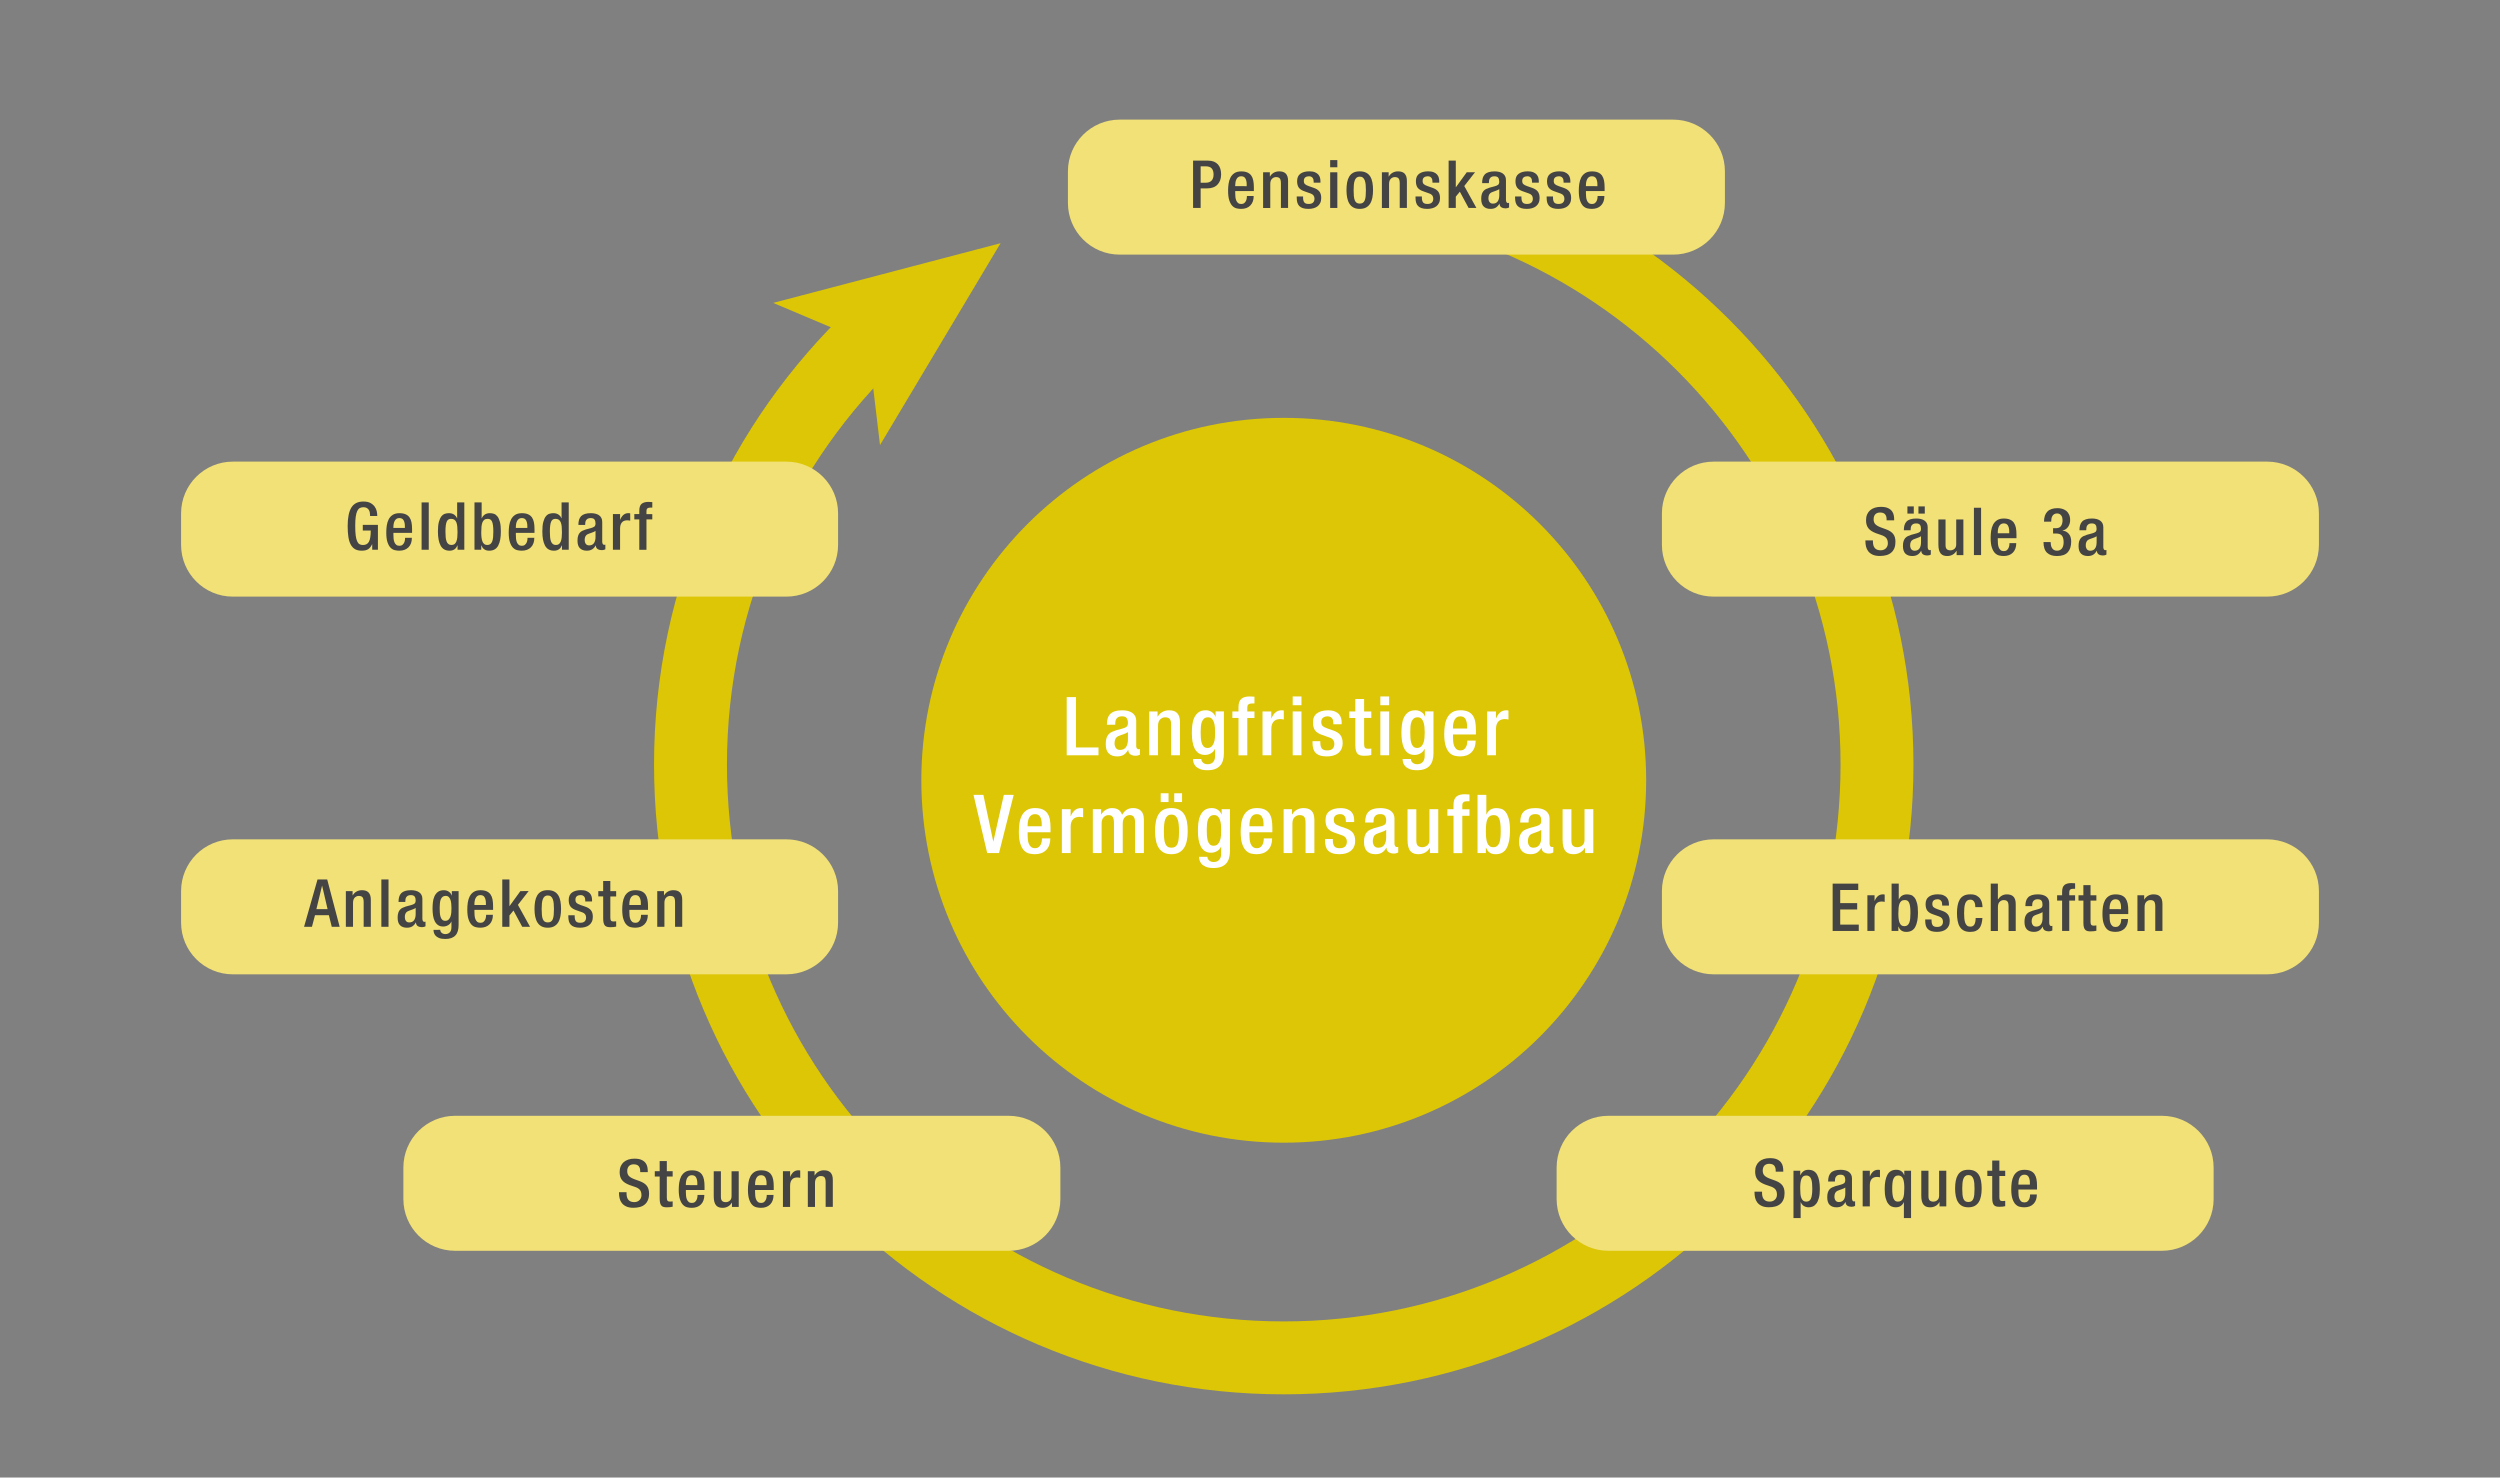 <?xml version="1.0" encoding="utf-8"?>
<!-- Generator: Adobe Illustrator 24.2.0, SVG Export Plug-In . SVG Version: 6.00 Build 0)  -->
<svg version="1.1" id="Layer_1" xmlns="http://www.w3.org/2000/svg" xmlns:xlink="http://www.w3.org/1999/xlink" x="0px" y="0px"
	 viewBox="0 0 1200 709.2" style="enable-background:new 0 0 1200 709.2;" xml:space="preserve">
<rect x="0" y="0" width="1200" height="709.2" fill="#808080" stroke="none"/>
<style type="text/css">
	.st0{fill:#DCC605;}
	.st1{fill:#FFFFFF;}
	.st2{fill:none;stroke:#DCC605;stroke-width:35;stroke-miterlimit:10;}
	.st3{fill:#F2E176;}
	.st4{fill:#444444;}
</style>
<g>
	<circle class="st0" cx="616.2" cy="374.53" r="173.96"/>
	<g>
		<g>
			<path class="st1" d="M512.02,334.61h4.46v24.17h10.8v3.76h-15.26V334.61z"/>
			<path class="st1" d="M545.38,358.15c0,0.39,0.1,0.74,0.31,1.04c0.21,0.3,0.47,0.45,0.78,0.45s0.55-0.04,0.7-0.12v2.74
				c-0.26,0.13-0.57,0.25-0.92,0.35s-0.74,0.16-1.15,0.16c-0.94,0-1.75-0.21-2.44-0.63c-0.69-0.42-1.06-1.13-1.11-2.15h-0.08
				c-0.57,1.04-1.28,1.82-2.11,2.33c-0.83,0.51-1.88,0.76-3.13,0.76c-1.72,0-3.06-0.48-4.03-1.43c-0.96-0.95-1.45-2.44-1.45-4.48
				c0-1.17,0.12-2.13,0.37-2.88c0.25-0.74,0.59-1.36,1.02-1.84c0.43-0.48,0.94-0.86,1.55-1.13c0.6-0.27,1.25-0.53,1.96-0.76
				l3.29-0.9c0.76-0.21,1.36-0.48,1.8-0.82c0.44-0.34,0.66-0.96,0.66-1.88c0-0.96-0.2-1.73-0.61-2.29c-0.4-0.56-1.17-0.84-2.29-0.84
				c-0.7,0-1.27,0.12-1.68,0.35c-0.42,0.23-0.74,0.54-0.98,0.9c-0.23,0.37-0.39,0.8-0.45,1.29c-0.06,0.5-0.1,0.99-0.1,1.49h-3.99
				c0-1.12,0.12-2.11,0.37-2.97c0.25-0.86,0.66-1.58,1.23-2.17c0.57-0.59,1.34-1.03,2.29-1.33c0.95-0.3,2.12-0.45,3.5-0.45
				c0.94,0,1.81,0.1,2.62,0.29c0.81,0.2,1.51,0.5,2.11,0.9c0.6,0.4,1.08,0.93,1.43,1.58c0.35,0.65,0.53,1.45,0.53,2.39V358.15z
				 M541.39,351.43c-0.29,0.21-0.63,0.4-1.04,0.57c-0.4,0.17-0.82,0.33-1.25,0.49c-0.43,0.16-0.86,0.31-1.29,0.45
				c-0.43,0.14-0.8,0.29-1.11,0.45c-0.6,0.29-1.04,0.73-1.31,1.33c-0.27,0.6-0.41,1.29-0.41,2.07c0,0.89,0.22,1.64,0.65,2.25
				c0.43,0.61,1.09,0.92,1.98,0.92c1.28,0,2.23-0.44,2.86-1.33c0.63-0.89,0.94-2.11,0.94-3.68V351.43z"/>
			<path class="st1" d="M551.64,341.49h3.99v2.46h0.12c0.52-0.94,1.26-1.68,2.21-2.21c0.95-0.53,2.01-0.8,3.19-0.8
				c0.81,0,1.53,0.1,2.17,0.29c0.64,0.2,1.19,0.52,1.64,0.96c0.46,0.44,0.81,1.03,1.06,1.76c0.25,0.73,0.37,1.63,0.37,2.7v15.88
				h-4.22V348.1c0-1.41-0.21-2.39-0.65-2.95c-0.43-0.56-1.19-0.84-2.29-0.84c-0.86,0-1.64,0.33-2.33,1
				c-0.69,0.67-1.04,1.7-1.04,3.11v14.12h-4.22V341.49z"/>
			<path class="st1" d="M576.64,364.33c0,0.65,0.27,1.23,0.82,1.74c0.55,0.51,1.29,0.76,2.23,0.76c1.1,0,1.96-0.35,2.6-1.04
				c0.64-0.69,0.96-1.66,0.96-2.91v-3.4h-0.08c-0.39,0.91-1.03,1.62-1.92,2.13c-0.89,0.51-1.84,0.76-2.86,0.76
				c-1.23,0-2.24-0.28-3.05-0.84c-0.81-0.56-1.45-1.32-1.94-2.29c-0.48-0.96-0.82-2.09-1.02-3.36c-0.2-1.28-0.29-2.65-0.29-4.11
				c0-1.15,0.06-2.36,0.2-3.64c0.13-1.28,0.43-2.45,0.9-3.52s1.15-1.95,2.03-2.64c0.89-0.69,2.07-1.04,3.56-1.04
				c0.63,0,1.2,0.09,1.72,0.27c0.52,0.18,0.98,0.42,1.37,0.72c0.39,0.3,0.72,0.63,0.98,1c0.26,0.37,0.44,0.74,0.55,1.13h0.08v-2.58
				h3.99v20.03c0,1.28-0.14,2.43-0.43,3.44c-0.29,1.02-0.74,1.88-1.37,2.58s-1.44,1.25-2.44,1.62c-1,0.38-2.21,0.57-3.62,0.57
				c-1.56,0-2.81-0.2-3.74-0.61c-0.93-0.4-1.62-0.89-2.09-1.45c-0.47-0.56-0.78-1.15-0.92-1.76c-0.14-0.61-0.22-1.14-0.22-1.58
				H576.64z M576.32,351.35c0,0.91,0.03,1.82,0.08,2.72c0.05,0.9,0.18,1.72,0.39,2.46c0.21,0.74,0.53,1.34,0.98,1.8
				c0.44,0.46,1.06,0.68,1.84,0.68c0.81,0,1.45-0.23,1.94-0.7s0.85-1.06,1.12-1.78c0.26-0.72,0.42-1.52,0.49-2.41
				c0.06-0.89,0.1-1.75,0.1-2.58c0-0.86-0.04-1.72-0.12-2.58c-0.08-0.86-0.23-1.64-0.47-2.33c-0.23-0.69-0.57-1.25-1.02-1.68
				c-0.44-0.43-1.03-0.65-1.76-0.65c-0.76,0-1.37,0.18-1.84,0.55c-0.47,0.37-0.83,0.87-1.1,1.51c-0.26,0.64-0.43,1.39-0.51,2.25
				C576.36,349.47,576.32,350.38,576.32,351.35z"/>
			<path class="st1" d="M594.47,344.62h-2.93v-3.13h2.93v-1.96c0-1.98,0.46-3.35,1.39-4.11c0.93-0.76,2.25-1.13,3.97-1.13
				c0.91,0,1.68,0.04,2.31,0.12v3.25h-1.17c-0.78,0-1.36,0.16-1.72,0.47c-0.37,0.31-0.55,0.82-0.55,1.53v1.84h3.44v3.13h-3.44v17.92
				h-4.22V344.62z"/>
			<path class="st1" d="M606.01,341.49h4.22v3.29h0.08c0.47-1.17,1.1-2.11,1.9-2.8c0.8-0.69,1.79-1.04,2.99-1.04
				c0.5,0,0.83,0.05,1.02,0.16v4.3c-0.16-0.05-0.4-0.1-0.72-0.16c-0.33-0.05-0.67-0.08-1.04-0.08c-0.47,0-0.96,0.07-1.47,0.2
				c-0.51,0.13-0.96,0.37-1.37,0.72c-0.41,0.35-0.74,0.84-1,1.47s-0.39,1.42-0.39,2.39v12.6h-4.22V341.49z"/>
			<path class="st1" d="M620.49,334.29h4.22v4.22h-4.22V334.29z M620.49,341.49h4.22v21.04h-4.22V341.49z"/>
			<path class="st1" d="M640,347.63v-0.55c0-0.42-0.04-0.82-0.12-1.21c-0.08-0.39-0.23-0.74-0.45-1.04
				c-0.22-0.3-0.51-0.54-0.86-0.72c-0.35-0.18-0.8-0.27-1.35-0.27c-0.83,0-1.54,0.21-2.13,0.63c-0.59,0.42-0.88,1.12-0.88,2.11
				c0,0.83,0.22,1.46,0.65,1.88c0.43,0.42,1.21,0.82,2.33,1.21l2.7,0.94c1.57,0.52,2.72,1.25,3.46,2.17
				c0.74,0.93,1.12,2.22,1.12,3.89c0,1.12-0.2,2.09-0.59,2.9c-0.39,0.81-0.93,1.47-1.6,1.99c-0.68,0.52-1.48,0.91-2.41,1.15
				c-0.93,0.25-1.91,0.37-2.95,0.37c-1.33,0-2.44-0.15-3.32-0.45c-0.89-0.3-1.6-0.73-2.13-1.29c-0.54-0.56-0.91-1.25-1.13-2.05
				c-0.22-0.81-0.33-1.72-0.33-2.74v-0.78h3.75v0.67c0,1.25,0.23,2.19,0.7,2.82c0.47,0.63,1.33,0.94,2.58,0.94
				c1.17,0,2.04-0.27,2.6-0.82c0.56-0.55,0.84-1.3,0.84-2.27c0-1.54-0.77-2.57-2.31-3.09l-3.44-1.21c-1.59-0.52-2.74-1.24-3.44-2.15
				c-0.7-0.91-1.06-2.22-1.06-3.91c0-1.98,0.65-3.44,1.94-4.38c1.29-0.94,3.04-1.41,5.26-1.41c1.33,0,2.42,0.18,3.29,0.53
				c0.86,0.35,1.53,0.81,2.01,1.37c0.48,0.56,0.82,1.18,1,1.86c0.18,0.68,0.27,1.34,0.27,1.99v0.94H640z"/>
			<path class="st1" d="M647.67,341.49h2.89v-5.98h4.22v5.98h3.44v3.13h-3.44v12.56c0,0.83,0.14,1.42,0.41,1.74
				c0.27,0.33,0.78,0.49,1.51,0.49c0.63,0,1.13-0.04,1.53-0.12v3.13c-0.91,0.23-2.05,0.35-3.4,0.35c-0.7,0-1.32-0.07-1.86-0.2
				c-0.54-0.13-0.98-0.38-1.33-0.74c-0.35-0.36-0.62-0.88-0.8-1.54c-0.18-0.67-0.27-1.53-0.27-2.6v-13.06h-2.89V341.49z"/>
			<path class="st1" d="M662.57,334.29h4.22v4.22h-4.22V334.29z M662.57,341.49h4.22v21.04h-4.22V341.49z"/>
			<path class="st1" d="M677.24,364.33c0,0.65,0.27,1.23,0.82,1.74s1.29,0.76,2.23,0.76c1.1,0,1.96-0.35,2.6-1.04
				c0.64-0.69,0.96-1.66,0.96-2.91v-3.4h-0.08c-0.39,0.91-1.03,1.62-1.92,2.13c-0.89,0.51-1.84,0.76-2.86,0.76
				c-1.23,0-2.24-0.28-3.05-0.84c-0.81-0.56-1.45-1.32-1.94-2.29c-0.48-0.96-0.82-2.09-1.02-3.36c-0.2-1.28-0.29-2.65-0.29-4.11
				c0-1.15,0.07-2.36,0.2-3.64c0.13-1.28,0.43-2.45,0.9-3.52s1.15-1.95,2.03-2.64c0.89-0.69,2.07-1.04,3.56-1.04
				c0.63,0,1.2,0.09,1.72,0.27c0.52,0.18,0.98,0.42,1.37,0.72c0.39,0.3,0.72,0.63,0.98,1c0.26,0.37,0.44,0.74,0.55,1.13h0.08v-2.58
				h3.99v20.03c0,1.28-0.14,2.43-0.43,3.44s-0.74,1.88-1.37,2.58c-0.63,0.7-1.44,1.25-2.45,1.62c-1,0.38-2.21,0.57-3.62,0.57
				c-1.56,0-2.81-0.2-3.74-0.61c-0.93-0.4-1.62-0.89-2.09-1.45c-0.47-0.56-0.78-1.15-0.92-1.76c-0.14-0.61-0.21-1.14-0.21-1.58
				H677.24z M676.93,351.35c0,0.91,0.03,1.82,0.08,2.72c0.05,0.9,0.18,1.72,0.39,2.46c0.21,0.74,0.53,1.34,0.98,1.8
				c0.44,0.46,1.06,0.68,1.84,0.68c0.81,0,1.45-0.23,1.94-0.7c0.48-0.47,0.85-1.06,1.11-1.78c0.26-0.72,0.42-1.52,0.49-2.41
				c0.06-0.89,0.1-1.75,0.1-2.58c0-0.86-0.04-1.72-0.12-2.58c-0.08-0.86-0.23-1.64-0.47-2.33c-0.23-0.69-0.57-1.25-1.02-1.68
				c-0.44-0.43-1.03-0.65-1.76-0.65c-0.76,0-1.37,0.18-1.84,0.55c-0.47,0.37-0.83,0.87-1.1,1.51c-0.26,0.64-0.43,1.39-0.51,2.25
				C676.97,349.47,676.93,350.38,676.93,351.35z"/>
			<path class="st1" d="M697.43,352.56v1.21c0,0.7,0.03,1.43,0.1,2.19c0.06,0.76,0.22,1.45,0.47,2.07c0.25,0.63,0.61,1.14,1.08,1.55
				c0.47,0.4,1.1,0.61,1.88,0.61c0.76,0,1.36-0.18,1.8-0.55c0.44-0.36,0.78-0.8,1.02-1.31c0.23-0.51,0.38-1.03,0.45-1.56
				c0.06-0.53,0.1-0.96,0.1-1.27h3.99c0,2.37-0.66,4.23-1.97,5.57c-1.32,1.34-3.12,2.01-5.42,2.01c-0.86,0-1.75-0.1-2.66-0.31
				c-0.91-0.21-1.74-0.68-2.48-1.41c-0.74-0.73-1.36-1.81-1.84-3.25s-0.72-3.36-0.72-5.79c0-1.38,0.1-2.75,0.29-4.11
				c0.2-1.36,0.57-2.58,1.13-3.66c0.56-1.08,1.35-1.96,2.37-2.62c1.02-0.67,2.35-1,3.99-1c1.46,0,2.67,0.22,3.64,0.65
				s1.73,1.05,2.29,1.86c0.56,0.81,0.95,1.79,1.17,2.95c0.22,1.16,0.33,2.47,0.33,3.93v2.23H697.43z M704.19,349.67v-1.13
				c0-1.33-0.24-2.44-0.72-3.34c-0.48-0.9-1.32-1.35-2.52-1.35c-0.68,0-1.24,0.15-1.68,0.45c-0.44,0.3-0.8,0.7-1.08,1.21
				s-0.47,1.09-0.59,1.74c-0.12,0.65-0.18,1.32-0.18,2v0.43H704.19z"/>
			<path class="st1" d="M713.85,341.49h4.22v3.29h0.08c0.47-1.17,1.1-2.11,1.9-2.8c0.79-0.69,1.79-1.04,2.99-1.04
				c0.5,0,0.83,0.05,1.02,0.16v4.3c-0.16-0.05-0.4-0.1-0.72-0.16c-0.33-0.05-0.67-0.08-1.04-0.08c-0.47,0-0.96,0.07-1.47,0.2
				c-0.51,0.13-0.97,0.37-1.37,0.72c-0.41,0.35-0.74,0.84-1,1.47s-0.39,1.42-0.39,2.39v12.6h-4.22V341.49z"/>
			<path class="st1" d="M467.29,381.55h4.73l4.73,22.3h0.08l5.01-22.3h4.73l-7.04,27.93h-5.67L467.29,381.55z"/>
			<path class="st1" d="M493.26,399.5v1.21c0,0.7,0.03,1.43,0.1,2.19c0.06,0.76,0.22,1.45,0.47,2.07c0.25,0.63,0.61,1.14,1.08,1.55
				c0.47,0.4,1.1,0.61,1.88,0.61c0.76,0,1.36-0.18,1.8-0.55c0.44-0.36,0.78-0.8,1.02-1.31c0.23-0.51,0.38-1.03,0.45-1.56
				c0.06-0.53,0.1-0.96,0.1-1.27h3.99c0,2.37-0.66,4.23-1.98,5.57c-1.32,1.34-3.12,2.01-5.42,2.01c-0.86,0-1.75-0.1-2.66-0.31
				c-0.91-0.21-1.74-0.68-2.48-1.41c-0.74-0.73-1.36-1.81-1.84-3.25c-0.48-1.43-0.72-3.36-0.72-5.79c0-1.38,0.1-2.75,0.29-4.11
				c0.2-1.36,0.57-2.58,1.13-3.66c0.56-1.08,1.35-1.96,2.37-2.62s2.35-1,3.99-1c1.46,0,2.67,0.22,3.64,0.65
				c0.96,0.43,1.73,1.05,2.29,1.86c0.56,0.81,0.95,1.79,1.17,2.95c0.22,1.16,0.33,2.47,0.33,3.93v2.23H493.26z M500.03,396.61v-1.13
				c0-1.33-0.24-2.44-0.72-3.34c-0.48-0.9-1.32-1.35-2.52-1.35c-0.68,0-1.24,0.15-1.68,0.45c-0.44,0.3-0.8,0.7-1.08,1.21
				s-0.47,1.09-0.59,1.74c-0.12,0.65-0.18,1.32-0.18,2v0.43H500.03z"/>
			<path class="st1" d="M509.69,388.43h4.22v3.29h0.08c0.47-1.17,1.1-2.11,1.9-2.8c0.8-0.69,1.79-1.04,2.99-1.04
				c0.5,0,0.83,0.05,1.02,0.16v4.3c-0.16-0.05-0.4-0.1-0.72-0.16c-0.33-0.05-0.67-0.08-1.04-0.08c-0.47,0-0.96,0.07-1.47,0.2
				c-0.51,0.13-0.96,0.37-1.37,0.72c-0.4,0.35-0.74,0.84-1,1.47c-0.26,0.63-0.39,1.42-0.39,2.39v12.6h-4.22V388.43z"/>
			<path class="st1" d="M524.55,388.43h3.99v2.46h0.12c0.52-0.94,1.25-1.68,2.17-2.21c0.93-0.53,1.88-0.8,2.88-0.8
				c0.76,0,1.41,0.08,1.96,0.25c0.55,0.17,1.01,0.4,1.39,0.68c0.38,0.29,0.69,0.63,0.94,1.02c0.25,0.39,0.45,0.81,0.61,1.25
				c0.6-1.02,1.32-1.81,2.15-2.37c0.83-0.56,1.89-0.84,3.17-0.84c1.49,0,2.71,0.42,3.68,1.27c0.96,0.85,1.45,2.29,1.45,4.32v16
				h-4.22v-14.43c0-1.41-0.21-2.39-0.63-2.95c-0.42-0.56-1.06-0.84-1.92-0.84c-0.86,0-1.64,0.33-2.33,1
				c-0.69,0.67-1.04,1.7-1.04,3.11v14.12h-4.22v-14.43c0-1.41-0.21-2.39-0.63-2.95c-0.42-0.56-1.07-0.84-1.96-0.84
				c-0.86,0-1.63,0.33-2.31,1c-0.68,0.67-1.02,1.7-1.02,3.11v14.12h-4.22V388.43z"/>
			<path class="st1" d="M562.26,410.02c-1.46,0-2.69-0.27-3.68-0.8c-0.99-0.53-1.79-1.29-2.41-2.27s-1.06-2.14-1.33-3.5
				c-0.27-1.36-0.41-2.86-0.41-4.5c0-1.64,0.12-3.14,0.37-4.5c0.25-1.36,0.67-2.52,1.25-3.5s1.38-1.73,2.39-2.27
				c1-0.53,2.27-0.8,3.81-0.8c1.51,0,2.78,0.27,3.79,0.8c1.02,0.54,1.83,1.29,2.43,2.27c0.6,0.98,1.02,2.15,1.27,3.5
				c0.25,1.36,0.37,2.86,0.37,4.5c0,1.64-0.14,3.14-0.41,4.5c-0.27,1.36-0.72,2.52-1.33,3.5c-0.61,0.98-1.42,1.73-2.43,2.27
				C564.95,409.75,563.72,410.02,562.26,410.02z M557.14,380.76h3.76v4.22h-3.76V380.76z M558.66,398.95c0,1.33,0.05,2.5,0.14,3.5
				c0.09,1,0.27,1.83,0.53,2.48c0.26,0.65,0.63,1.14,1.1,1.47c0.47,0.33,1.08,0.49,1.84,0.49c0.78,0,1.41-0.16,1.88-0.49
				c0.47-0.33,0.83-0.81,1.1-1.47c0.26-0.65,0.44-1.48,0.53-2.48c0.09-1,0.14-2.17,0.14-3.5c0-1.17-0.05-2.24-0.14-3.21
				c-0.09-0.96-0.27-1.8-0.53-2.5c-0.26-0.7-0.63-1.25-1.1-1.64c-0.47-0.39-1.1-0.59-1.88-0.59c-0.76,0-1.37,0.2-1.84,0.59
				c-0.47,0.39-0.83,0.94-1.1,1.64c-0.26,0.7-0.44,1.54-0.53,2.5C558.71,396.71,558.66,397.78,558.66,398.95z M563.63,380.76h3.76
				v4.22h-3.76V380.76z"/>
			<path class="st1" d="M579.55,411.27c0,0.65,0.27,1.23,0.82,1.74c0.55,0.51,1.29,0.76,2.23,0.76c1.1,0,1.96-0.35,2.6-1.04
				c0.64-0.69,0.96-1.66,0.96-2.91v-3.4h-0.08c-0.39,0.91-1.03,1.62-1.92,2.13c-0.89,0.51-1.84,0.76-2.86,0.76
				c-1.23,0-2.24-0.28-3.05-0.84c-0.81-0.56-1.45-1.32-1.94-2.29c-0.48-0.96-0.82-2.09-1.02-3.36c-0.2-1.28-0.29-2.65-0.29-4.11
				c0-1.15,0.06-2.36,0.2-3.64c0.13-1.28,0.43-2.45,0.9-3.52s1.15-1.95,2.03-2.64c0.89-0.69,2.07-1.04,3.56-1.04
				c0.63,0,1.2,0.09,1.72,0.27c0.52,0.18,0.98,0.42,1.37,0.72c0.39,0.3,0.72,0.63,0.98,1c0.26,0.37,0.44,0.74,0.55,1.13h0.08v-2.58
				h3.99v20.03c0,1.28-0.14,2.43-0.43,3.44c-0.29,1.02-0.74,1.88-1.37,2.58s-1.44,1.25-2.44,1.62c-1,0.38-2.21,0.57-3.62,0.57
				c-1.56,0-2.81-0.2-3.74-0.61c-0.93-0.4-1.62-0.89-2.09-1.45c-0.47-0.56-0.78-1.15-0.92-1.76c-0.14-0.61-0.22-1.14-0.22-1.58
				H579.55z M579.24,398.29c0,0.91,0.03,1.82,0.08,2.72c0.05,0.9,0.18,1.72,0.39,2.46c0.21,0.74,0.53,1.34,0.98,1.8
				c0.44,0.46,1.06,0.68,1.84,0.68c0.81,0,1.45-0.23,1.94-0.7s0.85-1.06,1.12-1.78c0.26-0.72,0.42-1.52,0.49-2.41
				c0.06-0.89,0.1-1.75,0.1-2.58c0-0.86-0.04-1.72-0.12-2.58c-0.08-0.86-0.23-1.64-0.47-2.33c-0.23-0.69-0.57-1.25-1.02-1.68
				c-0.44-0.43-1.03-0.65-1.76-0.65c-0.76,0-1.37,0.18-1.84,0.55c-0.47,0.37-0.83,0.87-1.1,1.51c-0.26,0.64-0.43,1.39-0.51,2.25
				C579.28,396.41,579.24,397.32,579.24,398.29z"/>
			<path class="st1" d="M599.73,399.5v1.21c0,0.7,0.03,1.43,0.1,2.19c0.06,0.76,0.22,1.45,0.47,2.07c0.25,0.63,0.61,1.14,1.08,1.55
				c0.47,0.4,1.09,0.61,1.88,0.61c0.76,0,1.36-0.18,1.8-0.55c0.44-0.36,0.78-0.8,1.02-1.31c0.24-0.51,0.38-1.03,0.45-1.56
				c0.06-0.53,0.1-0.96,0.1-1.27h3.99c0,2.37-0.66,4.23-1.98,5.57c-1.32,1.34-3.12,2.01-5.42,2.01c-0.86,0-1.75-0.1-2.66-0.31
				c-0.91-0.21-1.74-0.68-2.48-1.41c-0.74-0.73-1.36-1.81-1.84-3.25c-0.48-1.43-0.72-3.36-0.72-5.79c0-1.38,0.1-2.75,0.29-4.11
				c0.2-1.36,0.57-2.58,1.13-3.66c0.56-1.08,1.35-1.96,2.37-2.62s2.35-1,3.99-1c1.46,0,2.67,0.22,3.64,0.65s1.73,1.05,2.29,1.86
				c0.56,0.81,0.95,1.79,1.17,2.95c0.22,1.16,0.33,2.47,0.33,3.93v2.23H599.73z M606.5,396.61v-1.13c0-1.33-0.24-2.44-0.72-3.34
				c-0.48-0.9-1.32-1.35-2.52-1.35c-0.68,0-1.24,0.15-1.68,0.45c-0.44,0.3-0.8,0.7-1.08,1.21s-0.47,1.09-0.59,1.74
				c-0.12,0.65-0.18,1.32-0.18,2v0.43H606.5z"/>
			<path class="st1" d="M616.16,388.43h3.99v2.46h0.12c0.52-0.94,1.26-1.68,2.21-2.21c0.95-0.53,2.01-0.8,3.19-0.8
				c0.81,0,1.53,0.1,2.17,0.29c0.64,0.2,1.19,0.52,1.64,0.96c0.46,0.44,0.81,1.03,1.05,1.76s0.37,1.63,0.37,2.7v15.88h-4.23v-14.43
				c0-1.41-0.21-2.39-0.65-2.95c-0.43-0.56-1.19-0.84-2.29-0.84c-0.86,0-1.64,0.33-2.33,1c-0.69,0.67-1.04,1.7-1.04,3.11v14.12
				h-4.22V388.43z"/>
			<path class="st1" d="M646.01,394.57v-0.55c0-0.42-0.04-0.82-0.12-1.21c-0.08-0.39-0.23-0.74-0.45-1.04
				c-0.22-0.3-0.51-0.54-0.86-0.72c-0.35-0.18-0.8-0.27-1.35-0.27c-0.83,0-1.54,0.21-2.13,0.63c-0.59,0.42-0.88,1.12-0.88,2.11
				c0,0.83,0.22,1.46,0.65,1.88c0.43,0.42,1.21,0.82,2.33,1.21l2.7,0.94c1.57,0.52,2.72,1.25,3.46,2.17
				c0.74,0.93,1.12,2.22,1.12,3.89c0,1.12-0.2,2.09-0.59,2.9c-0.39,0.81-0.93,1.47-1.6,1.99c-0.68,0.52-1.48,0.91-2.41,1.15
				c-0.93,0.25-1.91,0.37-2.95,0.37c-1.33,0-2.44-0.15-3.32-0.45c-0.89-0.3-1.6-0.73-2.13-1.29c-0.54-0.56-0.91-1.25-1.13-2.05
				c-0.22-0.81-0.33-1.72-0.33-2.74v-0.78h3.75v0.67c0,1.25,0.23,2.19,0.7,2.82c0.47,0.63,1.33,0.94,2.58,0.94
				c1.17,0,2.04-0.27,2.6-0.82c0.56-0.55,0.84-1.3,0.84-2.27c0-1.54-0.77-2.57-2.31-3.09l-3.44-1.21c-1.59-0.52-2.74-1.24-3.44-2.15
				c-0.7-0.91-1.06-2.22-1.06-3.91c0-1.98,0.65-3.44,1.94-4.38c1.29-0.94,3.04-1.41,5.26-1.41c1.33,0,2.42,0.18,3.29,0.53
				c0.86,0.35,1.53,0.81,2.01,1.37c0.48,0.56,0.82,1.18,1,1.86c0.18,0.68,0.27,1.34,0.27,1.99v0.94H646.01z"/>
			<path class="st1" d="M669.36,405.09c0,0.39,0.1,0.74,0.31,1.04c0.21,0.3,0.47,0.45,0.78,0.45c0.31,0,0.55-0.04,0.7-0.12v2.74
				c-0.26,0.13-0.57,0.25-0.92,0.35c-0.35,0.1-0.74,0.16-1.15,0.16c-0.94,0-1.75-0.21-2.45-0.63c-0.69-0.42-1.06-1.13-1.11-2.15
				h-0.08c-0.57,1.04-1.28,1.82-2.11,2.33c-0.83,0.51-1.88,0.76-3.13,0.76c-1.72,0-3.06-0.48-4.03-1.43
				c-0.96-0.95-1.45-2.44-1.45-4.48c0-1.17,0.12-2.13,0.37-2.88s0.59-1.36,1.02-1.84c0.43-0.48,0.94-0.86,1.54-1.13
				c0.6-0.27,1.25-0.53,1.96-0.76l3.29-0.9c0.76-0.21,1.36-0.48,1.8-0.82c0.44-0.34,0.67-0.96,0.67-1.88c0-0.96-0.2-1.73-0.61-2.29
				c-0.4-0.56-1.17-0.84-2.29-0.84c-0.7,0-1.27,0.12-1.68,0.35c-0.42,0.23-0.74,0.54-0.98,0.9c-0.23,0.37-0.38,0.8-0.45,1.29
				c-0.07,0.5-0.1,0.99-0.1,1.49h-3.99c0-1.12,0.12-2.11,0.37-2.97c0.25-0.86,0.66-1.58,1.23-2.17c0.57-0.59,1.34-1.03,2.29-1.33
				c0.95-0.3,2.12-0.45,3.5-0.45c0.94,0,1.81,0.1,2.62,0.29c0.81,0.2,1.51,0.5,2.11,0.9c0.6,0.4,1.08,0.93,1.43,1.58
				c0.35,0.65,0.53,1.45,0.53,2.39V405.09z M665.37,398.37c-0.29,0.21-0.63,0.4-1.04,0.57c-0.4,0.17-0.82,0.33-1.25,0.49
				c-0.43,0.16-0.86,0.31-1.29,0.45c-0.43,0.14-0.8,0.29-1.12,0.45c-0.6,0.29-1.04,0.73-1.31,1.33c-0.27,0.6-0.41,1.29-0.41,2.07
				c0,0.89,0.21,1.64,0.65,2.25c0.43,0.61,1.09,0.92,1.97,0.92c1.28,0,2.23-0.44,2.86-1.33c0.63-0.89,0.94-2.11,0.94-3.68V398.37z"
				/>
			<path class="st1" d="M686.38,407.01h-0.12c-0.52,0.94-1.26,1.68-2.21,2.21c-0.95,0.53-2.01,0.8-3.19,0.8
				c-0.78,0-1.49-0.1-2.13-0.31c-0.64-0.21-1.19-0.57-1.66-1.1c-0.47-0.52-0.83-1.23-1.08-2.11c-0.25-0.89-0.37-2.01-0.37-3.36
				v-14.71h4.22v15.1c0,1.17,0.25,1.99,0.74,2.44c0.5,0.46,1.2,0.68,2.11,0.68c0.91,0,1.71-0.29,2.41-0.88
				c0.69-0.59,1.04-1.47,1.04-2.64v-14.71h4.22v21.04h-3.99V407.01z"/>
			<path class="st1" d="M697.68,391.56h-2.93v-3.13h2.93v-1.96c0-1.98,0.46-3.35,1.39-4.11c0.92-0.76,2.25-1.13,3.97-1.13
				c0.91,0,1.68,0.04,2.31,0.12v3.25h-1.17c-0.78,0-1.36,0.16-1.72,0.47s-0.55,0.82-0.55,1.53v1.84h3.44v3.13h-3.44v17.92h-4.22
				V391.56z"/>
			<path class="st1" d="M709.22,381.55h4.22v9.35h0.08c0.39-0.94,0.99-1.68,1.8-2.21c0.81-0.53,1.8-0.8,2.97-0.8
				c0.81,0,1.6,0.12,2.37,0.37c0.77,0.25,1.46,0.76,2.07,1.53c0.61,0.77,1.11,1.86,1.49,3.27s0.57,3.29,0.57,5.63
				c0,3.63-0.54,6.42-1.6,8.39c-1.07,1.97-2.83,2.95-5.28,2.95c-0.76,0-1.4-0.1-1.92-0.29c-0.52-0.2-0.96-0.45-1.31-0.76
				c-0.35-0.31-0.64-0.65-0.86-1.02s-0.4-0.72-0.53-1.06h-0.08v2.58h-3.99V381.55z M713.21,399.19c0,1.15,0.05,2.18,0.16,3.09
				c0.1,0.91,0.29,1.7,0.55,2.35c0.26,0.65,0.62,1.15,1.08,1.51c0.46,0.35,1.05,0.53,1.78,0.53c0.73,0,1.33-0.18,1.8-0.55
				s0.83-0.89,1.1-1.56c0.26-0.68,0.44-1.49,0.53-2.44c0.09-0.95,0.14-2.03,0.14-3.23c0-1.41-0.06-2.6-0.18-3.58
				s-0.31-1.77-0.57-2.37c-0.26-0.6-0.6-1.03-1.02-1.29s-0.93-0.39-1.53-0.39c-0.83,0-1.5,0.18-2,0.53s-0.88,0.87-1.15,1.54
				c-0.27,0.68-0.46,1.51-0.55,2.5C713.25,396.81,713.21,397.93,713.21,399.19z"/>
			<path class="st1" d="M743.8,405.09c0,0.39,0.1,0.74,0.31,1.04c0.21,0.3,0.47,0.45,0.78,0.45c0.31,0,0.55-0.04,0.7-0.12v2.74
				c-0.26,0.13-0.57,0.25-0.92,0.35c-0.35,0.1-0.74,0.16-1.15,0.16c-0.94,0-1.75-0.21-2.45-0.63c-0.69-0.42-1.06-1.13-1.11-2.15
				h-0.08c-0.57,1.04-1.28,1.82-2.11,2.33c-0.83,0.51-1.88,0.76-3.13,0.76c-1.72,0-3.06-0.48-4.03-1.43
				c-0.96-0.95-1.45-2.44-1.45-4.48c0-1.17,0.12-2.13,0.37-2.88s0.59-1.36,1.02-1.84c0.43-0.48,0.94-0.86,1.54-1.13
				c0.6-0.27,1.25-0.53,1.96-0.76l3.29-0.9c0.76-0.21,1.36-0.48,1.8-0.82c0.44-0.34,0.67-0.96,0.67-1.88c0-0.96-0.2-1.73-0.61-2.29
				c-0.4-0.56-1.17-0.84-2.29-0.84c-0.7,0-1.27,0.12-1.68,0.35c-0.42,0.23-0.74,0.54-0.98,0.9c-0.23,0.37-0.38,0.8-0.45,1.29
				c-0.07,0.5-0.1,0.99-0.1,1.49h-3.99c0-1.12,0.12-2.11,0.37-2.97c0.25-0.86,0.66-1.58,1.23-2.17c0.57-0.59,1.34-1.03,2.29-1.33
				c0.95-0.3,2.12-0.45,3.5-0.45c0.94,0,1.81,0.1,2.62,0.29c0.81,0.2,1.51,0.5,2.11,0.9c0.6,0.4,1.08,0.93,1.43,1.58
				c0.35,0.65,0.53,1.45,0.53,2.39V405.09z M739.81,398.37c-0.29,0.21-0.63,0.4-1.04,0.57c-0.4,0.17-0.82,0.33-1.25,0.49
				c-0.43,0.16-0.86,0.31-1.29,0.45c-0.43,0.14-0.8,0.29-1.12,0.45c-0.6,0.29-1.04,0.73-1.31,1.33c-0.27,0.6-0.41,1.29-0.41,2.07
				c0,0.89,0.21,1.64,0.65,2.25c0.43,0.61,1.09,0.92,1.97,0.92c1.28,0,2.23-0.44,2.86-1.33c0.63-0.89,0.94-2.11,0.94-3.68V398.37z"
				/>
			<path class="st1" d="M760.81,407.01h-0.12c-0.52,0.94-1.26,1.68-2.21,2.21c-0.95,0.53-2.01,0.8-3.19,0.8
				c-0.78,0-1.49-0.1-2.13-0.31c-0.64-0.21-1.19-0.57-1.66-1.1c-0.47-0.52-0.83-1.23-1.08-2.11c-0.25-0.89-0.37-2.01-0.37-3.36
				v-14.71h4.22v15.1c0,1.17,0.25,1.99,0.74,2.44c0.5,0.46,1.2,0.68,2.11,0.68c0.91,0,1.71-0.29,2.41-0.88
				c0.69-0.59,1.04-1.47,1.04-2.64v-14.71h4.22v21.04h-3.99V407.01z"/>
		</g>
	</g>
	<g>
		<g>
			<path class="st2" d="M549.84,90.04c21.29-5.08,43.51-7.77,66.36-7.77c157.27,0,284.76,127.49,284.76,284.76
				S773.47,651.78,616.2,651.78S331.44,524.29,331.44,367.02c0-81.38,34.14-154.78,88.87-206.68"/>
			<g>
				<polygon class="st0" points="480.27,116.74 422.4,213.63 416.57,164.61 371.12,145.39 				"/>
			</g>
		</g>
	</g>
	<path class="st3" d="M803.12,122.22H537.44c-13.72,0-24.84-11.12-24.84-24.84V82.26c0-13.72,11.12-24.84,24.84-24.84h265.68
		c13.72,0,24.84,11.12,24.84,24.84v15.12C827.96,111.1,816.84,122.22,803.12,122.22z"/>
	<path class="st3" d="M1088.24,286.38H822.56c-13.72,0-24.84-11.12-24.84-24.84v-15.12c0-13.72,11.12-24.84,24.84-24.84h265.68
		c13.72,0,24.84,11.12,24.84,24.84v15.12C1113.08,275.26,1101.96,286.38,1088.24,286.38z"/>
	<path class="st3" d="M377.44,286.38H111.76c-13.72,0-24.84-11.12-24.84-24.84v-15.12c0-13.72,11.12-24.84,24.84-24.84h265.68
		c13.72,0,24.84,11.12,24.84,24.84v15.12C402.28,275.26,391.15,286.38,377.44,286.38z"/>
	<path class="st3" d="M1088.24,467.68H822.56c-13.72,0-24.84-11.12-24.84-24.84v-15.12c0-13.72,11.12-24.84,24.84-24.84h265.68
		c13.72,0,24.84,11.12,24.84,24.84v15.12C1113.08,456.56,1101.96,467.68,1088.24,467.68z"/>
	<path class="st3" d="M1037.7,600.38H772.02c-13.72,0-24.84-11.12-24.84-24.84v-15.12c0-13.72,11.12-24.84,24.84-24.84h265.68
		c13.72,0,24.84,11.12,24.84,24.84v15.12C1062.54,589.26,1051.42,600.38,1037.7,600.38z"/>
	<path class="st3" d="M484.14,600.38H218.46c-13.72,0-24.84-11.12-24.84-24.84v-15.12c0-13.72,11.12-24.84,24.84-24.84h265.68
		c13.72,0,24.84,11.12,24.84,24.84v15.12C508.98,589.26,497.86,600.38,484.14,600.38z"/>
	<path class="st3" d="M377.44,467.68H111.76c-13.72,0-24.84-11.12-24.84-24.84v-15.12c0-13.72,11.12-24.84,24.84-24.84h265.68
		c13.72,0,24.84,11.12,24.84,24.84v15.12C402.28,456.56,391.15,467.68,377.44,467.68z"/>
	<g>
		<g>
			<path class="st4" d="M572.67,77.1h7.19c1.08,0,2.02,0.17,2.82,0.49c0.8,0.33,1.45,0.79,1.96,1.37c0.51,0.58,0.89,1.28,1.13,2.08
				c0.24,0.81,0.37,1.7,0.37,2.67c0,2.04-0.58,3.67-1.73,4.88c-1.16,1.22-2.8,1.83-4.92,1.83h-3.18v9.39h-3.63V77.1z M576.3,87.7
				h2.58c0.49,0,0.95-0.07,1.38-0.21c0.43-0.14,0.82-0.36,1.16-0.67c0.34-0.31,0.6-0.71,0.8-1.21c0.19-0.5,0.29-1.11,0.29-1.83
				c0-1.23-0.29-2.2-0.86-2.9c-0.57-0.7-1.58-1.05-3.02-1.05h-2.32V87.7z"/>
			<path class="st4" d="M592.91,91.71v0.99c0,0.57,0.03,1.17,0.08,1.78s0.18,1.18,0.38,1.69c0.2,0.51,0.49,0.93,0.88,1.26
				s0.89,0.49,1.53,0.49c0.61,0,1.1-0.15,1.46-0.45c0.36-0.3,0.64-0.65,0.83-1.07c0.19-0.41,0.31-0.84,0.37-1.27
				s0.08-0.78,0.08-1.04h3.25c0,1.93-0.54,3.44-1.61,4.54s-2.54,1.64-4.41,1.64c-0.7,0-1.42-0.08-2.16-0.25
				c-0.74-0.17-1.42-0.55-2.02-1.15c-0.6-0.59-1.1-1.47-1.5-2.64s-0.59-2.74-0.59-4.71c0-1.12,0.08-2.24,0.24-3.34
				c0.16-1.1,0.47-2.09,0.92-2.97c0.46-0.88,1.1-1.59,1.92-2.13c0.83-0.54,1.91-0.81,3.25-0.81c1.19,0,2.17,0.18,2.96,0.53
				c0.78,0.35,1.4,0.85,1.86,1.51c0.46,0.66,0.77,1.46,0.95,2.4c0.18,0.94,0.27,2.01,0.27,3.2v1.81H592.91z M598.41,89.35v-0.92
				c0-1.08-0.2-1.99-0.59-2.72c-0.39-0.73-1.08-1.1-2.05-1.1c-0.55,0-1.01,0.12-1.37,0.37s-0.65,0.57-0.88,0.99
				c-0.22,0.41-0.38,0.89-0.48,1.42c-0.09,0.53-0.14,1.07-0.14,1.62v0.35H598.41z"/>
			<path class="st4" d="M606.28,82.7h3.25v2h0.09c0.42-0.76,1.02-1.36,1.8-1.8c0.77-0.43,1.64-0.65,2.59-0.65
				c0.66,0,1.25,0.08,1.77,0.24c0.52,0.16,0.96,0.42,1.34,0.78c0.37,0.36,0.66,0.84,0.86,1.43c0.2,0.59,0.3,1.33,0.3,2.2v12.92
				h-3.44V88.08c0-1.15-0.17-1.95-0.52-2.4c-0.35-0.46-0.97-0.68-1.86-0.68c-0.7,0-1.33,0.27-1.89,0.81
				c-0.56,0.54-0.84,1.38-0.84,2.53v11.49h-3.44V82.7z"/>
			<path class="st4" d="M630.56,87.7v-0.45c0-0.34-0.03-0.67-0.1-0.99s-0.19-0.6-0.37-0.84s-0.41-0.44-0.7-0.59
				c-0.29-0.15-0.65-0.22-1.1-0.22c-0.68,0-1.26,0.17-1.73,0.51c-0.48,0.34-0.72,0.91-0.72,1.72c0,0.68,0.17,1.19,0.53,1.53
				c0.35,0.34,0.98,0.67,1.89,0.99l2.2,0.76c1.27,0.42,2.21,1.01,2.82,1.77s0.91,1.81,0.91,3.17c0,0.91-0.16,1.7-0.48,2.35
				c-0.32,0.66-0.75,1.2-1.3,1.62c-0.55,0.42-1.2,0.74-1.96,0.94c-0.75,0.2-1.55,0.3-2.4,0.3c-1.08,0-1.98-0.12-2.7-0.37
				c-0.72-0.24-1.3-0.59-1.73-1.05c-0.44-0.46-0.74-1.01-0.92-1.67c-0.18-0.66-0.27-1.4-0.27-2.23v-0.64h3.05v0.54
				c0,1.02,0.19,1.78,0.57,2.29c0.38,0.51,1.08,0.76,2.1,0.76c0.96,0,1.66-0.22,2.12-0.67c0.46-0.45,0.68-1.06,0.68-1.85
				c0-1.25-0.63-2.09-1.88-2.51l-2.8-0.99c-1.29-0.42-2.23-1.01-2.8-1.75s-0.86-1.8-0.86-3.18c0-1.61,0.53-2.8,1.58-3.56
				c1.05-0.76,2.48-1.15,4.28-1.15c1.08,0,1.97,0.14,2.67,0.43c0.7,0.29,1.25,0.66,1.64,1.11s0.66,0.96,0.81,1.51
				s0.22,1.09,0.22,1.62v0.76H630.56z"/>
			<path class="st4" d="M638.48,76.85h3.44v3.44h-3.44V76.85z M638.48,82.7h3.44v17.12h-3.44V82.7z"/>
			<path class="st4" d="M652.67,100.27c-1.19,0-2.19-0.22-2.99-0.65c-0.81-0.43-1.46-1.05-1.96-1.85c-0.5-0.79-0.86-1.74-1.08-2.85
				s-0.33-2.32-0.33-3.66c0-1.34,0.1-2.56,0.3-3.66c0.2-1.1,0.54-2.05,1.02-2.85c0.48-0.79,1.12-1.41,1.94-1.85
				c0.82-0.43,1.85-0.65,3.1-0.65c1.23,0,2.26,0.22,3.09,0.65c0.83,0.44,1.48,1.05,1.97,1.85c0.49,0.8,0.83,1.75,1.03,2.85
				c0.2,1.1,0.3,2.32,0.3,3.66c0,1.34-0.11,2.56-0.33,3.66s-0.58,2.05-1.08,2.85c-0.5,0.8-1.16,1.41-1.97,1.85
				C654.86,100.05,653.86,100.27,652.67,100.27z M649.74,91.26c0,1.08,0.04,2.03,0.11,2.85s0.22,1.49,0.43,2.02s0.51,0.93,0.89,1.19
				c0.38,0.27,0.88,0.4,1.5,0.4c0.64,0,1.15-0.13,1.53-0.4c0.38-0.26,0.68-0.66,0.89-1.19c0.21-0.53,0.35-1.2,0.43-2.02
				c0.07-0.82,0.11-1.77,0.11-2.85c0-0.95-0.04-1.82-0.11-2.61c-0.08-0.78-0.22-1.46-0.43-2.04c-0.21-0.57-0.51-1.02-0.89-1.34
				s-0.89-0.48-1.53-0.48c-0.62,0-1.11,0.16-1.5,0.48s-0.68,0.76-0.89,1.34c-0.21,0.57-0.36,1.25-0.43,2.04
				C649.78,89.44,649.74,90.31,649.74,91.26z"/>
			<path class="st4" d="M663.3,82.7h3.25v2h0.1c0.42-0.76,1.02-1.36,1.8-1.8c0.77-0.43,1.64-0.65,2.59-0.65
				c0.66,0,1.25,0.08,1.77,0.24s0.96,0.42,1.34,0.78c0.37,0.36,0.66,0.84,0.86,1.43c0.2,0.59,0.3,1.33,0.3,2.2v12.92h-3.44V88.08
				c0-1.15-0.17-1.95-0.53-2.4c-0.35-0.46-0.97-0.68-1.86-0.68c-0.7,0-1.33,0.27-1.89,0.81c-0.56,0.54-0.84,1.38-0.84,2.53v11.49
				h-3.44V82.7z"/>
			<path class="st4" d="M687.58,87.7v-0.45c0-0.34-0.03-0.67-0.1-0.99s-0.19-0.6-0.37-0.84s-0.41-0.44-0.7-0.59
				c-0.29-0.15-0.65-0.22-1.1-0.22c-0.68,0-1.26,0.17-1.73,0.51c-0.48,0.34-0.72,0.91-0.72,1.72c0,0.68,0.17,1.19,0.53,1.53
				c0.35,0.34,0.98,0.67,1.89,0.99l2.2,0.76c1.27,0.42,2.21,1.01,2.82,1.77s0.91,1.81,0.91,3.17c0,0.91-0.16,1.7-0.48,2.35
				c-0.32,0.66-0.75,1.2-1.3,1.62c-0.55,0.42-1.2,0.74-1.96,0.94c-0.75,0.2-1.55,0.3-2.4,0.3c-1.08,0-1.98-0.12-2.7-0.37
				c-0.72-0.24-1.3-0.59-1.73-1.05c-0.44-0.46-0.74-1.01-0.92-1.67c-0.18-0.66-0.27-1.4-0.27-2.23v-0.64h3.05v0.54
				c0,1.02,0.19,1.78,0.57,2.29c0.38,0.51,1.08,0.76,2.1,0.76c0.96,0,1.66-0.22,2.12-0.67c0.46-0.45,0.68-1.06,0.68-1.85
				c0-1.25-0.63-2.09-1.88-2.51l-2.8-0.99c-1.29-0.42-2.23-1.01-2.8-1.75s-0.86-1.8-0.86-3.18c0-1.61,0.53-2.8,1.58-3.56
				c1.05-0.76,2.48-1.15,4.28-1.15c1.08,0,1.97,0.14,2.67,0.43c0.7,0.29,1.25,0.66,1.64,1.11s0.66,0.96,0.81,1.51
				s0.22,1.09,0.22,1.62v0.76H687.58z"/>
			<path class="st4" d="M695.34,77.1h3.44v12.76h0.06l5.19-7.16l3.98-0.03l-5.16,6.62l5.82,10.53h-3.75l-4.2-7.8l-1.94,2.36v5.44
				h-3.44V77.1z"/>
			<path class="st4" d="M722.9,96.26c0,0.32,0.08,0.6,0.25,0.84c0.17,0.24,0.38,0.37,0.64,0.37c0.25,0,0.45-0.03,0.57-0.1v2.23
				c-0.21,0.11-0.46,0.2-0.75,0.29c-0.29,0.08-0.6,0.13-0.94,0.13c-0.76,0-1.43-0.17-1.99-0.51c-0.56-0.34-0.86-0.92-0.91-1.75
				h-0.06c-0.47,0.85-1.04,1.48-1.72,1.89c-0.68,0.41-1.53,0.62-2.55,0.62c-1.4,0-2.49-0.39-3.28-1.16
				c-0.79-0.77-1.18-1.99-1.18-3.64c0-0.96,0.1-1.73,0.3-2.34c0.2-0.61,0.48-1.1,0.83-1.5c0.35-0.39,0.77-0.7,1.26-0.92
				c0.49-0.22,1.02-0.43,1.59-0.62l2.67-0.73c0.62-0.17,1.1-0.39,1.46-0.67c0.36-0.28,0.54-0.79,0.54-1.53
				c0-0.79-0.16-1.41-0.49-1.86c-0.33-0.46-0.95-0.68-1.86-0.68c-0.57,0-1.03,0.1-1.37,0.29c-0.34,0.19-0.6,0.44-0.8,0.73
				c-0.19,0.3-0.31,0.65-0.37,1.05s-0.08,0.81-0.08,1.21h-3.25c0-0.91,0.1-1.72,0.3-2.42c0.2-0.7,0.54-1.29,1-1.77
				s1.09-0.84,1.86-1.08c0.77-0.24,1.72-0.37,2.85-0.37c0.76,0,1.47,0.08,2.13,0.24s1.23,0.4,1.72,0.73
				c0.49,0.33,0.88,0.76,1.16,1.29c0.29,0.53,0.43,1.18,0.43,1.94V96.26z M719.66,90.79c-0.23,0.17-0.51,0.32-0.84,0.46
				c-0.33,0.14-0.67,0.27-1.02,0.4c-0.35,0.13-0.7,0.25-1.05,0.37c-0.35,0.12-0.65,0.24-0.91,0.37c-0.49,0.23-0.84,0.59-1.07,1.08
				s-0.33,1.05-0.33,1.69c0,0.72,0.17,1.33,0.53,1.83c0.35,0.5,0.89,0.75,1.61,0.75c1.04,0,1.81-0.36,2.32-1.08
				c0.51-0.72,0.76-1.72,0.76-2.99V90.79z"/>
			<path class="st4" d="M735.38,87.7v-0.45c0-0.34-0.03-0.67-0.1-0.99c-0.06-0.32-0.19-0.6-0.37-0.84c-0.18-0.24-0.41-0.44-0.7-0.59
				s-0.65-0.22-1.1-0.22c-0.68,0-1.26,0.17-1.73,0.51c-0.48,0.34-0.72,0.91-0.72,1.72c0,0.68,0.18,1.19,0.53,1.53
				c0.35,0.34,0.98,0.67,1.89,0.99l2.2,0.76c1.27,0.42,2.21,1.01,2.82,1.77s0.91,1.81,0.91,3.17c0,0.91-0.16,1.7-0.48,2.35
				c-0.32,0.66-0.75,1.2-1.3,1.62c-0.55,0.42-1.2,0.74-1.96,0.94c-0.75,0.2-1.55,0.3-2.4,0.3c-1.08,0-1.98-0.12-2.71-0.37
				c-0.72-0.24-1.3-0.59-1.73-1.05c-0.43-0.46-0.74-1.01-0.92-1.67c-0.18-0.66-0.27-1.4-0.27-2.23v-0.64h3.05v0.54
				c0,1.02,0.19,1.78,0.57,2.29c0.38,0.51,1.08,0.76,2.1,0.76c0.95,0,1.66-0.22,2.12-0.67c0.46-0.45,0.68-1.06,0.68-1.85
				c0-1.25-0.63-2.09-1.88-2.51l-2.8-0.99c-1.29-0.42-2.23-1.01-2.8-1.75c-0.57-0.74-0.86-1.8-0.86-3.18c0-1.61,0.52-2.8,1.58-3.56
				c1.05-0.76,2.48-1.15,4.28-1.15c1.08,0,1.97,0.14,2.67,0.43c0.7,0.29,1.25,0.66,1.64,1.11s0.66,0.96,0.81,1.51
				s0.22,1.09,0.22,1.62v0.76H735.38z"/>
			<path class="st4" d="M750.52,87.7v-0.45c0-0.34-0.03-0.67-0.1-0.99s-0.19-0.6-0.37-0.84s-0.41-0.44-0.7-0.59
				c-0.29-0.15-0.65-0.22-1.1-0.22c-0.68,0-1.26,0.17-1.73,0.51c-0.48,0.34-0.72,0.91-0.72,1.72c0,0.68,0.17,1.19,0.53,1.53
				c0.35,0.34,0.98,0.67,1.89,0.99l2.2,0.76c1.27,0.42,2.21,1.01,2.82,1.77s0.91,1.81,0.91,3.17c0,0.91-0.16,1.7-0.48,2.35
				c-0.32,0.66-0.75,1.2-1.3,1.62c-0.55,0.42-1.2,0.74-1.96,0.94c-0.75,0.2-1.55,0.3-2.4,0.3c-1.08,0-1.98-0.12-2.7-0.37
				c-0.72-0.24-1.3-0.59-1.73-1.05c-0.44-0.46-0.74-1.01-0.92-1.67c-0.18-0.66-0.27-1.4-0.27-2.23v-0.64h3.05v0.54
				c0,1.02,0.19,1.78,0.57,2.29c0.38,0.51,1.08,0.76,2.1,0.76c0.96,0,1.66-0.22,2.12-0.67c0.46-0.45,0.68-1.06,0.68-1.85
				c0-1.25-0.63-2.09-1.88-2.51l-2.8-0.99c-1.29-0.42-2.23-1.01-2.8-1.75s-0.86-1.8-0.86-3.18c0-1.61,0.53-2.8,1.58-3.56
				c1.05-0.76,2.48-1.15,4.28-1.15c1.08,0,1.97,0.14,2.67,0.43c0.7,0.29,1.25,0.66,1.64,1.11s0.66,0.96,0.81,1.51
				s0.22,1.09,0.22,1.62v0.76H750.52z"/>
			<path class="st4" d="M761.25,91.71v0.99c0,0.57,0.03,1.17,0.08,1.78c0.05,0.62,0.18,1.18,0.38,1.69c0.2,0.51,0.49,0.93,0.88,1.26
				s0.89,0.49,1.53,0.49c0.62,0,1.1-0.15,1.46-0.45c0.36-0.3,0.64-0.65,0.83-1.07c0.19-0.41,0.31-0.84,0.37-1.27
				c0.05-0.43,0.08-0.78,0.08-1.04h3.25c0,1.93-0.54,3.44-1.61,4.54c-1.07,1.09-2.54,1.64-4.41,1.64c-0.7,0-1.42-0.08-2.16-0.25
				c-0.74-0.17-1.42-0.55-2.02-1.15c-0.6-0.59-1.1-1.47-1.5-2.64s-0.59-2.74-0.59-4.71c0-1.12,0.08-2.24,0.24-3.34
				c0.16-1.1,0.47-2.09,0.92-2.97c0.46-0.88,1.1-1.59,1.93-2.13s1.91-0.81,3.25-0.81c1.19,0,2.17,0.18,2.96,0.53
				c0.79,0.35,1.41,0.85,1.86,1.51c0.46,0.66,0.77,1.46,0.96,2.4c0.18,0.94,0.27,2.01,0.27,3.2v1.81H761.25z M766.75,89.35v-0.92
				c0-1.08-0.2-1.99-0.59-2.72c-0.39-0.73-1.08-1.1-2.05-1.1c-0.55,0-1.01,0.12-1.37,0.37c-0.36,0.24-0.65,0.57-0.88,0.99
				c-0.22,0.41-0.38,0.89-0.48,1.42s-0.14,1.07-0.14,1.62v0.35H766.75z"/>
		</g>
	</g>
	<g>
		<g>
			<path class="st4" d="M899.01,259.41v0.57c0,2.78,1.24,4.17,3.72,4.17c0.57,0,1.07-0.1,1.5-0.29c0.42-0.19,0.78-0.44,1.07-0.75
				s0.5-0.66,0.65-1.05c0.15-0.39,0.22-0.8,0.22-1.22c0-1.19-0.29-2.08-0.86-2.69c-0.57-0.6-1.37-1.05-2.39-1.35l-2.48-0.86
				c-0.83-0.32-1.54-0.67-2.13-1.05c-0.59-0.38-1.09-0.82-1.48-1.32c-0.39-0.5-0.68-1.07-0.86-1.7c-0.18-0.64-0.27-1.36-0.27-2.16
				c0-1.04,0.17-1.96,0.51-2.75c0.34-0.8,0.82-1.46,1.43-2s1.36-0.96,2.23-1.24s1.83-0.43,2.9-0.43c1.46,0,2.62,0.2,3.47,0.6
				c0.85,0.4,1.49,0.91,1.93,1.51c0.43,0.6,0.72,1.25,0.84,1.94c0.13,0.69,0.19,1.33,0.19,1.92v0.51h-3.63v-0.48
				c0-1.04-0.24-1.85-0.73-2.42c-0.49-0.57-1.3-0.86-2.45-0.86c-0.38,0-0.76,0.06-1.13,0.17c-0.37,0.12-0.7,0.3-0.99,0.56
				c-0.29,0.25-0.51,0.59-0.68,1.02c-0.17,0.42-0.25,0.93-0.25,1.53c0,0.98,0.27,1.75,0.8,2.31c0.53,0.56,1.4,1.08,2.61,1.54
				l2.45,0.89c1.61,0.57,2.78,1.33,3.52,2.26c0.73,0.93,1.1,2.19,1.1,3.75c0,1.21-0.17,2.24-0.53,3.1
				c-0.35,0.86-0.85,1.57-1.51,2.13c-0.66,0.56-1.45,0.97-2.37,1.22s-1.96,0.38-3.1,0.38c-1.4,0-2.55-0.21-3.45-0.64
				c-0.9-0.42-1.61-0.97-2.12-1.64c-0.51-0.67-0.86-1.41-1.05-2.23c-0.19-0.82-0.29-1.63-0.29-2.43v-0.54H899.01z"/>
			<path class="st4" d="M925.33,262.88c0,0.32,0.08,0.6,0.25,0.84c0.17,0.24,0.38,0.37,0.64,0.37c0.25,0,0.45-0.03,0.57-0.1v2.23
				c-0.21,0.11-0.46,0.2-0.75,0.29c-0.29,0.08-0.6,0.13-0.94,0.13c-0.76,0-1.43-0.17-1.99-0.51c-0.56-0.34-0.86-0.92-0.91-1.75
				h-0.06c-0.47,0.85-1.04,1.48-1.72,1.89c-0.68,0.41-1.53,0.62-2.55,0.62c-1.4,0-2.49-0.39-3.28-1.16
				c-0.79-0.77-1.18-1.99-1.18-3.64c0-0.96,0.1-1.73,0.3-2.34c0.2-0.61,0.48-1.1,0.83-1.5c0.35-0.39,0.77-0.7,1.26-0.92
				c0.49-0.22,1.02-0.43,1.59-0.62l2.67-0.73c0.62-0.17,1.1-0.39,1.46-0.67c0.36-0.28,0.54-0.79,0.54-1.53
				c0-0.79-0.16-1.41-0.49-1.86c-0.33-0.46-0.95-0.68-1.86-0.68c-0.57,0-1.03,0.1-1.37,0.29c-0.34,0.19-0.6,0.44-0.8,0.73
				c-0.19,0.3-0.31,0.65-0.37,1.05s-0.08,0.81-0.08,1.21h-3.25c0-0.91,0.1-1.72,0.3-2.42c0.2-0.7,0.54-1.29,1-1.77
				s1.09-0.84,1.86-1.08c0.77-0.24,1.72-0.37,2.85-0.37c0.76,0,1.47,0.08,2.13,0.24s1.23,0.4,1.72,0.73
				c0.49,0.33,0.88,0.76,1.16,1.29c0.29,0.53,0.43,1.18,0.43,1.94V262.88z M915.56,243.08h3.05v3.44h-3.05V243.08z M922.09,257.4
				c-0.23,0.17-0.51,0.32-0.84,0.46c-0.33,0.14-0.67,0.27-1.02,0.4c-0.35,0.13-0.7,0.25-1.05,0.37c-0.35,0.12-0.65,0.24-0.91,0.37
				c-0.49,0.23-0.84,0.59-1.07,1.08s-0.33,1.05-0.33,1.69c0,0.72,0.17,1.33,0.53,1.83c0.35,0.5,0.89,0.75,1.61,0.75
				c1.04,0,1.81-0.36,2.32-1.08c0.51-0.72,0.76-1.72,0.76-2.99V257.4z M920.85,243.08h3.05v3.44h-3.05V243.08z"/>
			<path class="st4" d="M939.17,264.44h-0.1c-0.42,0.76-1.02,1.36-1.8,1.8s-1.64,0.65-2.59,0.65c-0.64,0-1.21-0.08-1.73-0.25
				c-0.52-0.17-0.97-0.47-1.35-0.89c-0.38-0.42-0.67-1-0.88-1.72c-0.2-0.72-0.3-1.63-0.3-2.74v-11.96h3.44v12.28
				c0,0.95,0.2,1.62,0.6,1.99s0.98,0.56,1.72,0.56c0.74,0,1.39-0.24,1.96-0.72c0.56-0.48,0.84-1.19,0.84-2.15v-11.96h3.44v17.12
				h-3.25V264.44z"/>
			<path class="st4" d="M947.48,243.72h3.44v22.72h-3.44V243.72z"/>
			<path class="st4" d="M958.94,258.33v0.99c0,0.57,0.03,1.17,0.08,1.78c0.05,0.62,0.18,1.18,0.38,1.69
				c0.2,0.51,0.49,0.93,0.88,1.26s0.89,0.49,1.53,0.49c0.62,0,1.1-0.15,1.46-0.45c0.36-0.3,0.64-0.65,0.83-1.07
				c0.19-0.41,0.31-0.84,0.37-1.27c0.05-0.43,0.08-0.78,0.08-1.04h3.25c0,1.93-0.54,3.44-1.61,4.54c-1.07,1.09-2.54,1.64-4.41,1.64
				c-0.7,0-1.42-0.08-2.16-0.25c-0.74-0.17-1.42-0.55-2.02-1.15c-0.6-0.59-1.1-1.47-1.5-2.64s-0.59-2.74-0.59-4.71
				c0-1.12,0.08-2.24,0.24-3.34c0.16-1.1,0.47-2.09,0.92-2.97c0.46-0.88,1.1-1.59,1.93-2.13s1.91-0.81,3.25-0.81
				c1.19,0,2.17,0.18,2.96,0.53c0.79,0.35,1.41,0.85,1.86,1.51c0.46,0.66,0.77,1.46,0.96,2.4c0.18,0.94,0.27,2.01,0.27,3.2v1.81
				H958.94z M964.44,255.97v-0.92c0-1.08-0.2-1.99-0.59-2.72c-0.39-0.73-1.08-1.1-2.05-1.1c-0.55,0-1.01,0.12-1.37,0.37
				c-0.36,0.24-0.65,0.57-0.88,0.99c-0.22,0.41-0.38,0.89-0.48,1.42s-0.14,1.07-0.14,1.62v0.35H964.44z"/>
			<path class="st4" d="M984.3,260.17c0,0.49,0.05,0.98,0.14,1.48c0.1,0.5,0.26,0.95,0.49,1.35s0.55,0.73,0.94,0.97
				c0.39,0.24,0.9,0.37,1.51,0.37c0.57,0,1.05-0.11,1.45-0.32c0.39-0.21,0.72-0.5,0.97-0.86c0.25-0.36,0.44-0.79,0.56-1.29
				c0.12-0.5,0.18-1.02,0.18-1.58c0-1.4-0.27-2.45-0.8-3.15s-1.49-1.05-2.86-1.05h-1.4v-2.54h1.3c1.21,0,2.05-0.37,2.53-1.1
				c0.48-0.73,0.72-1.65,0.72-2.75c0-0.4-0.05-0.8-0.14-1.19c-0.1-0.39-0.25-0.74-0.46-1.03s-0.48-0.54-0.81-0.73
				c-0.33-0.19-0.73-0.29-1.19-0.29c-0.55,0-1.01,0.11-1.38,0.33c-0.37,0.22-0.67,0.51-0.89,0.88c-0.22,0.36-0.38,0.78-0.46,1.26
				c-0.08,0.48-0.13,0.97-0.13,1.48h-3.44c0-2.12,0.54-3.73,1.61-4.84c1.07-1.1,2.7-1.65,4.88-1.65c0.68,0,1.37,0.09,2.08,0.27
				c0.71,0.18,1.36,0.49,1.96,0.92s1.08,1.02,1.45,1.77c0.37,0.74,0.56,1.68,0.56,2.8c0,0.57-0.08,1.14-0.25,1.7
				c-0.17,0.56-0.41,1.07-0.72,1.51s-0.68,0.82-1.13,1.13c-0.45,0.31-0.94,0.5-1.5,0.59v0.1c1.17,0.11,2.14,0.6,2.93,1.5
				c0.78,0.89,1.18,2.13,1.18,3.72c0,2.25-0.55,3.97-1.65,5.17c-1.1,1.2-2.84,1.8-5.22,1.8c-2.04,0-3.62-0.53-4.74-1.59
				c-1.12-1.06-1.69-2.77-1.69-5.12H984.3z"/>
			<path class="st4" d="M1009.63,262.88c0,0.32,0.08,0.6,0.25,0.84c0.17,0.24,0.38,0.37,0.64,0.37c0.25,0,0.45-0.03,0.57-0.1v2.23
				c-0.21,0.11-0.46,0.2-0.75,0.29c-0.29,0.08-0.6,0.13-0.94,0.13c-0.76,0-1.43-0.17-1.99-0.51c-0.56-0.34-0.86-0.92-0.91-1.75
				h-0.06c-0.47,0.85-1.04,1.48-1.72,1.89c-0.68,0.41-1.53,0.62-2.55,0.62c-1.4,0-2.49-0.39-3.28-1.16
				c-0.79-0.77-1.18-1.99-1.18-3.64c0-0.96,0.1-1.73,0.3-2.34c0.2-0.61,0.48-1.1,0.83-1.5c0.35-0.39,0.77-0.7,1.26-0.92
				c0.49-0.22,1.02-0.43,1.59-0.62l2.67-0.73c0.62-0.17,1.1-0.39,1.46-0.67c0.36-0.28,0.54-0.79,0.54-1.53
				c0-0.79-0.16-1.41-0.49-1.86c-0.33-0.46-0.95-0.68-1.86-0.68c-0.57,0-1.03,0.1-1.37,0.29c-0.34,0.19-0.6,0.44-0.8,0.73
				c-0.19,0.3-0.31,0.65-0.37,1.05s-0.08,0.81-0.08,1.21h-3.25c0-0.91,0.1-1.72,0.3-2.42c0.2-0.7,0.54-1.29,1-1.77
				s1.09-0.84,1.86-1.08c0.77-0.24,1.72-0.37,2.85-0.37c0.76,0,1.47,0.08,2.13,0.24s1.23,0.4,1.72,0.73
				c0.49,0.33,0.88,0.76,1.16,1.29c0.29,0.53,0.43,1.18,0.43,1.94V262.88z M1006.38,257.4c-0.23,0.17-0.51,0.32-0.84,0.46
				c-0.33,0.14-0.67,0.27-1.02,0.4c-0.35,0.13-0.7,0.25-1.05,0.37c-0.35,0.12-0.65,0.24-0.91,0.37c-0.49,0.23-0.84,0.59-1.07,1.08
				s-0.33,1.05-0.33,1.69c0,0.72,0.17,1.33,0.53,1.83c0.35,0.5,0.89,0.75,1.61,0.75c1.04,0,1.81-0.36,2.32-1.08
				c0.51-0.72,0.76-1.72,0.76-2.99V257.4z"/>
		</g>
	</g>
	<g>
		<g>
			<path class="st4" d="M879.68,424.14h12.28v3.06h-8.66v6.3h8.15v3.05h-8.15v7.26h8.91v3.05h-12.54V424.14z"/>
			<path class="st4" d="M896.35,429.74h3.44v2.67h0.06c0.38-0.96,0.9-1.71,1.54-2.28c0.65-0.56,1.46-0.84,2.43-0.84
				c0.4,0,0.68,0.04,0.83,0.13v3.5c-0.13-0.04-0.32-0.08-0.59-0.13c-0.27-0.04-0.55-0.06-0.84-0.06c-0.38,0-0.78,0.05-1.19,0.16
				c-0.41,0.11-0.79,0.3-1.11,0.59c-0.33,0.29-0.6,0.68-0.81,1.19c-0.21,0.51-0.32,1.16-0.32,1.94v10.25h-3.44V429.74z"/>
			<path class="st4" d="M907.96,424.14h3.44v7.61h0.06c0.32-0.76,0.81-1.36,1.46-1.8c0.66-0.43,1.46-0.65,2.42-0.65
				c0.66,0,1.3,0.1,1.93,0.3c0.63,0.2,1.19,0.62,1.69,1.24c0.5,0.63,0.9,1.51,1.21,2.66s0.46,2.67,0.46,4.58
				c0,2.95-0.44,5.22-1.3,6.83c-0.87,1.6-2.3,2.4-4.3,2.4c-0.62,0-1.13-0.08-1.56-0.24c-0.42-0.16-0.78-0.37-1.07-0.62
				c-0.29-0.25-0.52-0.53-0.7-0.83c-0.18-0.3-0.32-0.58-0.43-0.86h-0.06v2.1h-3.25V424.14z M911.21,438.49
				c0,0.93,0.04,1.77,0.13,2.51c0.08,0.74,0.23,1.38,0.45,1.91c0.21,0.53,0.5,0.94,0.88,1.23c0.37,0.29,0.85,0.43,1.45,0.43
				s1.08-0.15,1.46-0.45s0.68-0.72,0.89-1.27c0.21-0.55,0.35-1.21,0.43-1.99c0.07-0.77,0.11-1.65,0.11-2.63
				c0-1.15-0.05-2.12-0.14-2.91c-0.1-0.8-0.25-1.44-0.46-1.93c-0.21-0.49-0.49-0.84-0.83-1.05c-0.34-0.21-0.75-0.32-1.24-0.32
				c-0.68,0-1.22,0.14-1.62,0.43c-0.4,0.29-0.72,0.71-0.94,1.26s-0.37,1.23-0.45,2.04C911.25,436.56,911.21,437.47,911.21,438.49z"
				/>
			<path class="st4" d="M932.24,434.73v-0.45c0-0.34-0.03-0.67-0.1-0.99c-0.06-0.32-0.19-0.6-0.37-0.84
				c-0.18-0.24-0.41-0.44-0.7-0.59s-0.65-0.22-1.1-0.22c-0.68,0-1.26,0.17-1.73,0.51c-0.48,0.34-0.72,0.91-0.72,1.72
				c0,0.68,0.18,1.19,0.53,1.53c0.35,0.34,0.98,0.67,1.89,0.99l2.2,0.76c1.27,0.42,2.21,1.01,2.82,1.77s0.91,1.81,0.91,3.17
				c0,0.91-0.16,1.7-0.48,2.35c-0.32,0.66-0.75,1.2-1.3,1.62c-0.55,0.42-1.2,0.74-1.96,0.94c-0.75,0.2-1.55,0.3-2.4,0.3
				c-1.08,0-1.98-0.12-2.71-0.37c-0.72-0.24-1.3-0.59-1.73-1.05c-0.43-0.46-0.74-1.01-0.92-1.67c-0.18-0.66-0.27-1.4-0.27-2.23
				v-0.64h3.05v0.54c0,1.02,0.19,1.78,0.57,2.29c0.38,0.51,1.08,0.76,2.1,0.76c0.95,0,1.66-0.22,2.12-0.67
				c0.46-0.45,0.68-1.06,0.68-1.85c0-1.25-0.63-2.09-1.88-2.51l-2.8-0.99c-1.29-0.42-2.23-1.01-2.8-1.75
				c-0.57-0.74-0.86-1.8-0.86-3.18c0-1.61,0.52-2.8,1.58-3.56c1.05-0.76,2.48-1.15,4.28-1.15c1.08,0,1.97,0.14,2.67,0.43
				c0.7,0.29,1.25,0.66,1.64,1.11s0.66,0.96,0.81,1.51s0.22,1.09,0.22,1.62v0.76H932.24z"/>
			<path class="st4" d="M951.56,440.62c-0.06,1.02-0.21,1.94-0.43,2.77s-0.56,1.53-1,2.12c-0.45,0.58-1.03,1.03-1.75,1.34
				c-0.72,0.31-1.61,0.46-2.67,0.46c-1.25,0-2.29-0.22-3.1-0.65c-0.82-0.43-1.46-1.05-1.94-1.85c-0.48-0.79-0.82-1.74-1.02-2.85
				c-0.2-1.1-0.3-2.32-0.3-3.66c0-1.34,0.1-2.56,0.3-3.66c0.2-1.1,0.54-2.05,1.02-2.85c0.48-0.79,1.12-1.41,1.94-1.85
				c0.82-0.43,1.85-0.65,3.1-0.65c1.27-0.02,2.3,0.19,3.07,0.62s1.37,0.97,1.78,1.61c0.41,0.64,0.69,1.32,0.83,2.04
				c0.14,0.72,0.21,1.35,0.21,1.88h-3.44c0-0.4-0.03-0.82-0.1-1.26c-0.06-0.43-0.19-0.83-0.37-1.18c-0.18-0.35-0.43-0.64-0.75-0.86
				c-0.32-0.22-0.73-0.32-1.24-0.3c-0.62,0-1.11,0.16-1.5,0.48s-0.68,0.76-0.89,1.34c-0.21,0.57-0.36,1.25-0.43,2.04
				c-0.08,0.79-0.11,1.66-0.11,2.61c0,0.96,0.04,1.83,0.11,2.61c0.07,0.79,0.22,1.46,0.43,2.04c0.21,0.57,0.51,1.02,0.89,1.34
				c0.38,0.32,0.88,0.48,1.5,0.48c0.95,0.02,1.63-0.34,2.02-1.08c0.39-0.74,0.59-1.76,0.59-3.05H951.56z"/>
			<path class="st4" d="M955.54,424.14h3.44v7.45l0.1,0.06c0.49-0.74,1.09-1.32,1.8-1.73c0.71-0.41,1.51-0.62,2.4-0.62
				c0.66,0,1.25,0.08,1.77,0.24c0.52,0.16,0.96,0.42,1.34,0.78c0.37,0.36,0.66,0.84,0.86,1.43c0.2,0.59,0.3,1.33,0.3,2.2v12.92
				h-3.44v-11.74c0-1.15-0.17-1.95-0.52-2.4c-0.35-0.46-0.97-0.68-1.86-0.68c-0.7,0-1.33,0.27-1.89,0.81
				c-0.56,0.54-0.84,1.38-0.84,2.53v11.49h-3.44V424.14z"/>
			<path class="st4" d="M983.67,443.29c0,0.32,0.08,0.6,0.25,0.84c0.17,0.24,0.38,0.37,0.64,0.37c0.25,0,0.45-0.03,0.57-0.1v2.23
				c-0.21,0.11-0.46,0.2-0.75,0.29c-0.29,0.08-0.6,0.13-0.94,0.13c-0.76,0-1.43-0.17-1.99-0.51c-0.56-0.34-0.86-0.92-0.91-1.75
				h-0.06c-0.47,0.85-1.04,1.48-1.72,1.89c-0.68,0.41-1.53,0.62-2.55,0.62c-1.4,0-2.49-0.39-3.28-1.16
				c-0.79-0.77-1.18-1.99-1.18-3.64c0-0.96,0.1-1.73,0.3-2.34c0.2-0.61,0.48-1.1,0.83-1.5c0.35-0.39,0.77-0.7,1.26-0.92
				c0.49-0.22,1.02-0.43,1.59-0.62l2.67-0.73c0.62-0.17,1.1-0.39,1.46-0.67c0.36-0.28,0.54-0.79,0.54-1.53
				c0-0.79-0.16-1.41-0.49-1.86c-0.33-0.46-0.95-0.68-1.86-0.68c-0.57,0-1.03,0.1-1.37,0.29c-0.34,0.19-0.6,0.44-0.8,0.73
				c-0.19,0.3-0.31,0.65-0.37,1.05s-0.08,0.81-0.08,1.21h-3.25c0-0.91,0.1-1.72,0.3-2.42c0.2-0.7,0.54-1.29,1-1.77
				s1.09-0.84,1.86-1.08c0.77-0.24,1.72-0.37,2.85-0.37c0.76,0,1.47,0.08,2.13,0.24s1.23,0.4,1.72,0.73
				c0.49,0.33,0.88,0.76,1.16,1.29c0.29,0.53,0.43,1.18,0.43,1.94V443.29z M980.42,437.82c-0.23,0.17-0.51,0.32-0.84,0.46
				c-0.33,0.14-0.67,0.27-1.02,0.4c-0.35,0.13-0.7,0.25-1.05,0.37c-0.35,0.12-0.65,0.24-0.91,0.37c-0.49,0.23-0.84,0.59-1.07,1.08
				s-0.33,1.05-0.33,1.69c0,0.72,0.17,1.33,0.53,1.83c0.35,0.5,0.89,0.75,1.61,0.75c1.04,0,1.81-0.36,2.32-1.08
				c0.51-0.72,0.76-1.72,0.76-2.99V437.82z"/>
			<path class="st4" d="M989.81,432.28h-2.39v-2.55h2.39v-1.59c0-1.61,0.38-2.73,1.13-3.34s1.83-0.92,3.23-0.92
				c0.74,0,1.37,0.03,1.88,0.1v2.64h-0.95c-0.64,0-1.1,0.13-1.4,0.38c-0.3,0.25-0.45,0.67-0.45,1.24v1.5h2.8v2.55h-2.8v14.57h-3.44
				V432.28z"/>
			<path class="st4" d="M997.67,429.74h2.35v-4.87h3.44v4.87h2.8v2.55h-2.8v10.21c0,0.68,0.11,1.15,0.33,1.42s0.63,0.4,1.23,0.4
				c0.51,0,0.92-0.03,1.24-0.1v2.55c-0.74,0.19-1.67,0.29-2.77,0.29c-0.57,0-1.08-0.05-1.51-0.16c-0.44-0.11-0.8-0.31-1.08-0.61
				c-0.29-0.3-0.5-0.72-0.65-1.26c-0.15-0.54-0.22-1.25-0.22-2.12v-10.63h-2.35V429.74z"/>
			<path class="st4" d="M1012.6,438.74v0.99c0,0.57,0.03,1.17,0.08,1.78c0.05,0.62,0.18,1.18,0.38,1.69
				c0.2,0.51,0.49,0.93,0.88,1.26s0.89,0.49,1.53,0.49c0.62,0,1.1-0.15,1.46-0.45c0.36-0.3,0.64-0.65,0.83-1.07
				c0.19-0.41,0.31-0.84,0.37-1.27c0.05-0.43,0.08-0.78,0.08-1.04h3.25c0,1.93-0.54,3.44-1.61,4.54c-1.07,1.09-2.54,1.64-4.41,1.64
				c-0.7,0-1.42-0.08-2.16-0.25c-0.74-0.17-1.42-0.55-2.02-1.15c-0.6-0.59-1.1-1.47-1.5-2.64s-0.59-2.74-0.59-4.71
				c0-1.12,0.08-2.24,0.24-3.34c0.16-1.1,0.47-2.09,0.92-2.97c0.46-0.88,1.1-1.59,1.93-2.13s1.91-0.81,3.25-0.81
				c1.19,0,2.17,0.18,2.96,0.53c0.79,0.35,1.41,0.85,1.86,1.51c0.46,0.66,0.77,1.46,0.96,2.4c0.18,0.94,0.27,2.01,0.27,3.2v1.81
				H1012.6z M1018.1,436.39v-0.92c0-1.08-0.2-1.99-0.59-2.72c-0.39-0.73-1.08-1.1-2.05-1.1c-0.55,0-1.01,0.12-1.37,0.37
				c-0.36,0.24-0.65,0.57-0.88,0.99c-0.22,0.41-0.38,0.89-0.48,1.42s-0.14,1.07-0.14,1.62v0.35H1018.1z"/>
			<path class="st4" d="M1025.96,429.74h3.25v2h0.1c0.42-0.76,1.02-1.36,1.8-1.8c0.77-0.43,1.64-0.65,2.59-0.65
				c0.66,0,1.25,0.08,1.77,0.24s0.96,0.42,1.34,0.78c0.37,0.36,0.66,0.84,0.86,1.43c0.2,0.59,0.3,1.33,0.3,2.2v12.92h-3.44v-11.74
				c0-1.15-0.17-1.95-0.53-2.4c-0.35-0.46-0.97-0.68-1.86-0.68c-0.7,0-1.33,0.27-1.89,0.81c-0.56,0.54-0.84,1.38-0.84,2.53v11.49
				h-3.44V429.74z"/>
		</g>
	</g>
	<g>
		<g>
			<path class="st4" d="M845.78,572.03v0.57c0,2.78,1.24,4.17,3.72,4.17c0.57,0,1.07-0.1,1.5-0.29c0.42-0.19,0.78-0.44,1.07-0.75
				s0.5-0.66,0.65-1.05c0.15-0.39,0.22-0.8,0.22-1.22c0-1.19-0.29-2.08-0.86-2.69c-0.57-0.6-1.37-1.05-2.39-1.35l-2.48-0.86
				c-0.83-0.32-1.54-0.67-2.13-1.05c-0.59-0.38-1.09-0.82-1.48-1.32c-0.39-0.5-0.68-1.07-0.86-1.7c-0.18-0.64-0.27-1.36-0.27-2.16
				c0-1.04,0.17-1.96,0.51-2.75c0.34-0.8,0.82-1.46,1.43-2s1.36-0.96,2.23-1.24s1.83-0.43,2.9-0.43c1.46,0,2.62,0.2,3.47,0.6
				c0.85,0.4,1.49,0.91,1.93,1.51c0.43,0.6,0.72,1.25,0.84,1.94c0.13,0.69,0.19,1.33,0.19,1.92v0.51h-3.63v-0.48
				c0-1.04-0.24-1.85-0.73-2.42c-0.49-0.57-1.3-0.86-2.45-0.86c-0.38,0-0.76,0.06-1.13,0.17c-0.37,0.12-0.7,0.3-0.99,0.56
				c-0.29,0.25-0.51,0.59-0.68,1.02c-0.17,0.42-0.25,0.93-0.25,1.53c0,0.98,0.27,1.75,0.8,2.31c0.53,0.56,1.4,1.08,2.61,1.54
				l2.45,0.89c1.61,0.57,2.78,1.33,3.52,2.26c0.73,0.93,1.1,2.19,1.1,3.75c0,1.21-0.17,2.24-0.53,3.1
				c-0.35,0.86-0.85,1.57-1.51,2.13c-0.66,0.56-1.45,0.97-2.37,1.22s-1.96,0.38-3.1,0.38c-1.4,0-2.55-0.21-3.45-0.64
				c-0.9-0.42-1.61-0.97-2.12-1.64c-0.51-0.67-0.86-1.41-1.05-2.23c-0.19-0.82-0.29-1.63-0.29-2.43v-0.54H845.78z"/>
			<path class="st4" d="M873.53,570.72c0,1.8-0.17,3.27-0.49,4.41s-0.75,2.03-1.26,2.67c-0.51,0.65-1.08,1.09-1.7,1.34
				c-0.63,0.24-1.24,0.37-1.83,0.37c-0.95,0-1.76-0.22-2.42-0.65c-0.66-0.43-1.15-1.03-1.46-1.8h-0.06v7.61h-3.44v-22.72h3.25v2.1
				h0.06c0.36-0.76,0.85-1.38,1.48-1.85c0.63-0.47,1.42-0.7,2.37-0.7c1.95,0,3.36,0.8,4.22,2.4S873.53,567.78,873.53,570.72z
				 M869.9,570.57c0-0.97-0.04-1.85-0.11-2.63c-0.08-0.77-0.22-1.44-0.43-1.99c-0.21-0.55-0.51-0.97-0.89-1.27
				c-0.38-0.3-0.87-0.45-1.46-0.45s-1.08,0.14-1.45,0.43c-0.37,0.29-0.66,0.7-0.88,1.22c-0.21,0.53-0.36,1.17-0.45,1.93
				s-0.13,1.59-0.13,2.5c0,1.02,0.04,1.93,0.11,2.74c0.07,0.81,0.22,1.49,0.45,2.04s0.52,0.97,0.89,1.26
				c0.37,0.29,0.86,0.43,1.48,0.43c0.49,0,0.91-0.1,1.27-0.3c0.36-0.2,0.66-0.54,0.89-1.02c0.23-0.48,0.41-1.11,0.52-1.91
				C869.84,572.75,869.9,571.75,869.9,570.57z"/>
			<path class="st4" d="M888.99,575.5c0,0.32,0.08,0.6,0.25,0.84c0.17,0.24,0.38,0.37,0.64,0.37c0.25,0,0.45-0.03,0.57-0.1v2.23
				c-0.21,0.11-0.46,0.2-0.75,0.29c-0.29,0.08-0.6,0.13-0.94,0.13c-0.76,0-1.43-0.17-1.99-0.51c-0.56-0.34-0.86-0.92-0.91-1.75
				h-0.06c-0.47,0.85-1.04,1.48-1.72,1.89c-0.68,0.41-1.53,0.62-2.55,0.62c-1.4,0-2.49-0.39-3.28-1.16
				c-0.79-0.77-1.18-1.99-1.18-3.64c0-0.96,0.1-1.73,0.3-2.34c0.2-0.61,0.48-1.1,0.83-1.5c0.35-0.39,0.77-0.7,1.26-0.92
				c0.49-0.22,1.02-0.43,1.59-0.62l2.67-0.73c0.62-0.17,1.1-0.39,1.46-0.67c0.36-0.28,0.54-0.79,0.54-1.53
				c0-0.79-0.16-1.41-0.49-1.86c-0.33-0.46-0.95-0.68-1.86-0.68c-0.57,0-1.03,0.1-1.37,0.29c-0.34,0.19-0.6,0.44-0.8,0.73
				c-0.19,0.3-0.31,0.65-0.37,1.05s-0.08,0.81-0.08,1.21h-3.25c0-0.91,0.1-1.72,0.3-2.42c0.2-0.7,0.54-1.29,1-1.77
				s1.09-0.84,1.86-1.08c0.77-0.24,1.72-0.37,2.85-0.37c0.76,0,1.47,0.08,2.13,0.24s1.23,0.4,1.72,0.73
				c0.49,0.33,0.88,0.76,1.16,1.29c0.29,0.53,0.43,1.18,0.43,1.94V575.5z M885.74,570.03c-0.23,0.17-0.51,0.32-0.84,0.46
				c-0.33,0.14-0.67,0.27-1.02,0.4c-0.35,0.13-0.7,0.25-1.05,0.37c-0.35,0.12-0.65,0.24-0.91,0.37c-0.49,0.23-0.84,0.59-1.07,1.08
				s-0.33,1.05-0.33,1.69c0,0.72,0.17,1.33,0.53,1.83c0.35,0.5,0.89,0.75,1.61,0.75c1.04,0,1.81-0.36,2.32-1.08
				c0.51-0.72,0.76-1.72,0.76-2.99V570.03z"/>
			<path class="st4" d="M894.08,561.94h3.44v2.67h0.06c0.38-0.96,0.9-1.71,1.54-2.28c0.65-0.56,1.46-0.84,2.43-0.84
				c0.4,0,0.68,0.04,0.83,0.13v3.5c-0.13-0.04-0.32-0.08-0.59-0.13c-0.27-0.04-0.55-0.06-0.84-0.06c-0.38,0-0.78,0.05-1.19,0.16
				c-0.41,0.11-0.79,0.3-1.11,0.59c-0.33,0.29-0.6,0.68-0.81,1.19c-0.21,0.51-0.32,1.16-0.32,1.94v10.25h-3.44V561.94z"/>
			<path class="st4" d="M913.88,577.06h-0.06c-0.32,0.76-0.81,1.36-1.48,1.8c-0.67,0.43-1.48,0.65-2.43,0.65
				c-0.68,0-1.33-0.13-1.96-0.4c-0.63-0.27-1.18-0.73-1.67-1.4c-0.49-0.67-0.88-1.56-1.18-2.69c-0.3-1.13-0.45-2.56-0.45-4.3
				c0-2.93,0.43-5.2,1.3-6.81c0.87-1.61,2.3-2.42,4.3-2.42c0.59,0,1.11,0.08,1.54,0.24c0.43,0.16,0.79,0.37,1.08,0.62
				c0.29,0.25,0.52,0.53,0.7,0.83c0.18,0.3,0.32,0.58,0.43,0.86h0.06v-2.1h3.25v22.72h-3.44V577.06z M914.07,570.31
				c0-0.91-0.04-1.75-0.13-2.5s-0.23-1.39-0.45-1.93c-0.21-0.53-0.5-0.94-0.88-1.22c-0.37-0.29-0.85-0.43-1.45-0.43
				c-0.62,0-1.11,0.15-1.48,0.45c-0.37,0.3-0.66,0.72-0.88,1.27c-0.21,0.55-0.36,1.21-0.43,1.99c-0.08,0.77-0.11,1.65-0.11,2.63
				c0,1.15,0.06,2.12,0.17,2.91c0.12,0.8,0.29,1.44,0.51,1.93s0.5,0.84,0.83,1.05c0.33,0.21,0.72,0.32,1.16,0.32
				c0.66,0,1.19-0.14,1.61-0.43c0.41-0.29,0.73-0.71,0.95-1.26s0.37-1.23,0.45-2.04C914.03,572.24,914.07,571.33,914.07,570.31z"/>
			<path class="st4" d="M930.96,577.06h-0.09c-0.42,0.76-1.02,1.36-1.8,1.8c-0.78,0.43-1.64,0.65-2.59,0.65
				c-0.64,0-1.21-0.08-1.73-0.25c-0.52-0.17-0.97-0.47-1.35-0.89c-0.38-0.42-0.67-1-0.88-1.72c-0.2-0.72-0.3-1.63-0.3-2.74v-11.96
				h3.44v12.28c0,0.95,0.2,1.62,0.6,1.99c0.4,0.37,0.98,0.56,1.72,0.56c0.74,0,1.4-0.24,1.96-0.72c0.56-0.48,0.84-1.19,0.84-2.15
				v-11.96h3.44v17.12h-3.25V577.06z"/>
			<path class="st4" d="M944.81,579.51c-1.19,0-2.19-0.22-2.99-0.65c-0.81-0.43-1.46-1.05-1.96-1.85c-0.5-0.79-0.86-1.74-1.08-2.85
				s-0.33-2.32-0.33-3.66c0-1.34,0.1-2.56,0.3-3.66c0.2-1.1,0.54-2.05,1.02-2.85c0.48-0.79,1.12-1.41,1.94-1.85
				c0.82-0.43,1.85-0.65,3.1-0.65c1.23,0,2.26,0.22,3.09,0.65c0.83,0.44,1.48,1.05,1.97,1.85c0.49,0.8,0.83,1.75,1.03,2.85
				c0.2,1.1,0.3,2.32,0.3,3.66c0,1.34-0.11,2.56-0.33,3.66s-0.58,2.05-1.08,2.85c-0.5,0.8-1.16,1.41-1.97,1.85
				C947,579.29,945.99,579.51,944.81,579.51z M941.88,570.5c0,1.08,0.04,2.03,0.11,2.85s0.22,1.49,0.43,2.02s0.51,0.93,0.89,1.19
				c0.38,0.27,0.88,0.4,1.5,0.4c0.64,0,1.15-0.13,1.53-0.4c0.38-0.26,0.68-0.66,0.89-1.19c0.21-0.53,0.35-1.2,0.43-2.02
				c0.07-0.82,0.11-1.77,0.11-2.85c0-0.95-0.04-1.82-0.11-2.61c-0.08-0.78-0.22-1.46-0.43-2.04c-0.21-0.57-0.51-1.02-0.89-1.34
				s-0.89-0.48-1.53-0.48c-0.62,0-1.11,0.16-1.5,0.48s-0.68,0.76-0.89,1.34c-0.21,0.57-0.36,1.25-0.43,2.04
				C941.92,568.68,941.88,569.55,941.88,570.5z"/>
			<path class="st4" d="M953.91,561.94h2.35v-4.87h3.44v4.87h2.8v2.55h-2.8v10.21c0,0.68,0.11,1.15,0.33,1.42
				c0.22,0.27,0.63,0.4,1.23,0.4c0.51,0,0.92-0.03,1.24-0.1v2.55c-0.74,0.19-1.67,0.29-2.77,0.29c-0.57,0-1.08-0.05-1.51-0.16
				c-0.43-0.11-0.8-0.31-1.08-0.61c-0.29-0.3-0.5-0.72-0.65-1.26s-0.22-1.25-0.22-2.12v-10.63h-2.35V561.94z"/>
			<path class="st4" d="M968.83,570.95v0.99c0,0.57,0.03,1.17,0.08,1.78s0.18,1.18,0.38,1.69c0.2,0.51,0.49,0.93,0.88,1.26
				s0.89,0.49,1.53,0.49c0.61,0,1.1-0.15,1.46-0.45c0.36-0.3,0.64-0.65,0.83-1.07c0.19-0.41,0.31-0.84,0.37-1.27
				s0.08-0.78,0.08-1.04h3.25c0,1.93-0.54,3.44-1.61,4.54s-2.54,1.64-4.41,1.64c-0.7,0-1.42-0.08-2.16-0.25
				c-0.74-0.17-1.42-0.55-2.02-1.15c-0.6-0.59-1.1-1.47-1.5-2.64s-0.59-2.74-0.59-4.71c0-1.12,0.08-2.24,0.24-3.34
				c0.16-1.1,0.47-2.09,0.92-2.97c0.46-0.88,1.1-1.59,1.92-2.13c0.83-0.54,1.91-0.81,3.25-0.81c1.19,0,2.17,0.18,2.96,0.53
				c0.78,0.35,1.4,0.85,1.86,1.51c0.46,0.66,0.77,1.46,0.95,2.4c0.18,0.94,0.27,2.01,0.27,3.2v1.81H968.83z M974.34,568.59v-0.92
				c0-1.08-0.2-1.99-0.59-2.72c-0.39-0.73-1.08-1.1-2.05-1.1c-0.55,0-1.01,0.12-1.37,0.37s-0.65,0.57-0.88,0.99
				c-0.22,0.41-0.38,0.89-0.48,1.42c-0.09,0.53-0.14,1.07-0.14,1.62v0.35H974.34z"/>
		</g>
	</g>
	<g>
		<g>
			<path class="st4" d="M300.74,572.28v0.57c0,2.78,1.24,4.17,3.72,4.17c0.57,0,1.07-0.1,1.5-0.29c0.42-0.19,0.78-0.44,1.07-0.75
				c0.29-0.31,0.5-0.66,0.65-1.05c0.15-0.39,0.22-0.8,0.22-1.22c0-1.19-0.29-2.08-0.86-2.69c-0.57-0.6-1.37-1.05-2.39-1.35
				l-2.48-0.86c-0.83-0.32-1.54-0.67-2.13-1.05c-0.59-0.38-1.09-0.82-1.48-1.32c-0.39-0.5-0.68-1.07-0.86-1.7
				c-0.18-0.64-0.27-1.36-0.27-2.16c0-1.04,0.17-1.96,0.51-2.75s0.82-1.46,1.43-2c0.62-0.54,1.36-0.96,2.23-1.24
				c0.87-0.29,1.83-0.43,2.9-0.43c1.46,0,2.62,0.2,3.47,0.6c0.85,0.4,1.49,0.91,1.93,1.51c0.43,0.6,0.72,1.25,0.84,1.94
				c0.13,0.69,0.19,1.33,0.19,1.92v0.51h-3.63v-0.48c0-1.04-0.24-1.85-0.73-2.42c-0.49-0.57-1.3-0.86-2.45-0.86
				c-0.38,0-0.76,0.06-1.13,0.17c-0.37,0.12-0.7,0.3-0.99,0.56c-0.29,0.25-0.51,0.59-0.68,1.02c-0.17,0.42-0.25,0.93-0.25,1.53
				c0,0.98,0.27,1.75,0.8,2.31c0.53,0.56,1.4,1.08,2.61,1.54l2.45,0.89c1.61,0.57,2.78,1.33,3.52,2.26s1.1,2.19,1.1,3.75
				c0,1.21-0.18,2.24-0.53,3.1c-0.35,0.86-0.85,1.57-1.51,2.13c-0.66,0.56-1.45,0.97-2.37,1.22s-1.96,0.38-3.1,0.38
				c-1.4,0-2.55-0.21-3.45-0.64c-0.9-0.42-1.61-0.97-2.12-1.64c-0.51-0.67-0.86-1.41-1.05-2.23c-0.19-0.82-0.29-1.63-0.29-2.43
				v-0.54H300.74z"/>
			<path class="st4" d="M314.29,562.19h2.35v-4.87h3.44v4.87h2.8v2.55h-2.8v10.21c0,0.68,0.11,1.15,0.33,1.42
				c0.22,0.27,0.63,0.4,1.23,0.4c0.51,0,0.92-0.03,1.24-0.1v2.55c-0.74,0.19-1.67,0.29-2.77,0.29c-0.57,0-1.08-0.05-1.51-0.16
				c-0.44-0.11-0.8-0.31-1.08-0.61c-0.29-0.3-0.5-0.72-0.65-1.26c-0.15-0.54-0.22-1.25-0.22-2.12v-10.63h-2.35V562.19z"/>
			<path class="st4" d="M329.22,571.2v0.99c0,0.57,0.03,1.17,0.08,1.78c0.05,0.62,0.18,1.18,0.38,1.69c0.2,0.51,0.49,0.93,0.88,1.26
				s0.89,0.49,1.53,0.49c0.61,0,1.1-0.15,1.46-0.45s0.64-0.65,0.83-1.07s0.31-0.84,0.37-1.27c0.05-0.43,0.08-0.78,0.08-1.04h3.25
				c0,1.93-0.54,3.44-1.61,4.54c-1.07,1.09-2.54,1.64-4.41,1.64c-0.7,0-1.42-0.08-2.16-0.25c-0.74-0.17-1.42-0.55-2.02-1.15
				c-0.6-0.59-1.1-1.47-1.5-2.64s-0.59-2.74-0.59-4.71c0-1.12,0.08-2.24,0.24-3.34c0.16-1.1,0.47-2.09,0.92-2.97
				c0.46-0.88,1.1-1.59,1.93-2.13c0.83-0.54,1.91-0.81,3.25-0.81c1.19,0,2.17,0.18,2.96,0.53c0.78,0.35,1.4,0.85,1.86,1.51
				c0.46,0.66,0.77,1.46,0.95,2.4c0.18,0.94,0.27,2.01,0.27,3.2v1.81H329.22z M334.72,568.84v-0.92c0-1.08-0.2-1.99-0.59-2.72
				c-0.39-0.73-1.08-1.1-2.05-1.1c-0.55,0-1.01,0.12-1.37,0.37c-0.36,0.24-0.65,0.57-0.88,0.99c-0.22,0.41-0.38,0.89-0.48,1.42
				c-0.1,0.53-0.14,1.07-0.14,1.62v0.35H334.72z"/>
			<path class="st4" d="M351.34,577.31h-0.1c-0.42,0.76-1.02,1.36-1.8,1.8c-0.77,0.43-1.64,0.65-2.59,0.65
				c-0.64,0-1.21-0.08-1.73-0.25c-0.52-0.17-0.97-0.47-1.35-0.89c-0.38-0.42-0.67-1-0.88-1.72c-0.2-0.72-0.3-1.63-0.3-2.74v-11.96
				h3.44v12.28c0,0.95,0.2,1.62,0.6,1.99c0.4,0.37,0.98,0.56,1.72,0.56s1.4-0.24,1.96-0.72c0.56-0.48,0.84-1.19,0.84-2.15v-11.96
				h3.44v17.12h-3.25V577.31z"/>
			<path class="st4" d="M362.44,571.2v0.99c0,0.57,0.03,1.17,0.08,1.78c0.05,0.62,0.18,1.18,0.38,1.69c0.2,0.51,0.49,0.93,0.88,1.26
				s0.89,0.49,1.53,0.49c0.61,0,1.1-0.15,1.46-0.45s0.64-0.65,0.83-1.07s0.31-0.84,0.37-1.27c0.05-0.43,0.08-0.78,0.08-1.04h3.25
				c0,1.93-0.54,3.44-1.61,4.54c-1.07,1.09-2.54,1.64-4.41,1.64c-0.7,0-1.42-0.08-2.16-0.25c-0.74-0.17-1.42-0.55-2.02-1.15
				c-0.6-0.59-1.1-1.47-1.5-2.64s-0.59-2.74-0.59-4.71c0-1.12,0.08-2.24,0.24-3.34c0.16-1.1,0.47-2.09,0.92-2.97
				c0.46-0.88,1.1-1.59,1.93-2.13c0.83-0.54,1.91-0.81,3.25-0.81c1.19,0,2.17,0.18,2.96,0.53c0.78,0.35,1.4,0.85,1.86,1.51
				c0.46,0.66,0.77,1.46,0.95,2.4c0.18,0.94,0.27,2.01,0.27,3.2v1.81H362.44z M367.95,568.84v-0.92c0-1.08-0.2-1.99-0.59-2.72
				c-0.39-0.73-1.08-1.1-2.05-1.1c-0.55,0-1.01,0.12-1.37,0.37c-0.36,0.24-0.65,0.57-0.88,0.99c-0.22,0.41-0.38,0.89-0.48,1.42
				c-0.1,0.53-0.14,1.07-0.14,1.62v0.35H367.95z"/>
			<path class="st4" d="M375.81,562.19h3.44v2.67h0.06c0.38-0.96,0.9-1.71,1.54-2.28c0.65-0.56,1.46-0.84,2.43-0.84
				c0.4,0,0.68,0.04,0.83,0.13v3.5c-0.13-0.04-0.32-0.08-0.59-0.13c-0.27-0.04-0.55-0.06-0.84-0.06c-0.38,0-0.78,0.05-1.19,0.16
				s-0.79,0.3-1.11,0.59c-0.33,0.29-0.6,0.68-0.81,1.19c-0.21,0.51-0.32,1.16-0.32,1.94v10.25h-3.44V562.19z"/>
			<path class="st4" d="M387.74,562.19h3.25v2h0.1c0.42-0.76,1.02-1.36,1.8-1.8c0.77-0.43,1.64-0.65,2.59-0.65
				c0.66,0,1.25,0.08,1.77,0.24c0.52,0.16,0.96,0.42,1.34,0.78c0.37,0.36,0.66,0.84,0.86,1.43c0.2,0.59,0.3,1.33,0.3,2.2v12.92
				h-3.44v-11.74c0-1.15-0.17-1.95-0.52-2.4c-0.35-0.46-0.97-0.68-1.86-0.68c-0.7,0-1.33,0.27-1.89,0.81
				c-0.56,0.54-0.84,1.38-0.84,2.53v11.49h-3.44V562.19z"/>
		</g>
	</g>
	<g>
		<g>
			<path class="st4" d="M152.41,422.14h4.65l5.98,22.72h-3.79l-1.4-5.57h-6.65l-1.46,5.57h-3.79L152.41,422.14z M157.24,436.39
				l-2.61-11.2h-0.06l-2.7,11.2H157.24z"/>
			<path class="st4" d="M165.99,427.74h3.25v2h0.1c0.42-0.76,1.02-1.36,1.8-1.8c0.77-0.43,1.64-0.65,2.59-0.65
				c0.66,0,1.25,0.08,1.77,0.24c0.52,0.16,0.96,0.42,1.34,0.78c0.37,0.36,0.66,0.84,0.86,1.43c0.2,0.59,0.3,1.33,0.3,2.2v12.92
				h-3.44v-11.74c0-1.15-0.17-1.95-0.52-2.4c-0.35-0.46-0.97-0.68-1.86-0.68c-0.7,0-1.33,0.27-1.89,0.81
				c-0.56,0.54-0.84,1.38-0.84,2.53v11.49h-3.44V427.74z"/>
			<path class="st4" d="M183.05,422.14h3.44v22.72h-3.44V422.14z"/>
			<path class="st4" d="M202.78,441.29c0,0.32,0.08,0.6,0.25,0.84c0.17,0.24,0.38,0.37,0.64,0.37c0.25,0,0.45-0.03,0.57-0.1v2.23
				c-0.21,0.11-0.46,0.2-0.75,0.29c-0.29,0.08-0.6,0.13-0.94,0.13c-0.76,0-1.43-0.17-1.99-0.51s-0.86-0.92-0.91-1.75h-0.06
				c-0.47,0.85-1.04,1.48-1.72,1.89c-0.68,0.41-1.53,0.62-2.55,0.62c-1.4,0-2.49-0.39-3.28-1.16c-0.79-0.77-1.18-1.99-1.18-3.64
				c0-0.96,0.1-1.73,0.3-2.34c0.2-0.61,0.48-1.1,0.83-1.5s0.77-0.7,1.26-0.92c0.49-0.22,1.02-0.43,1.59-0.62l2.67-0.73
				c0.62-0.17,1.1-0.39,1.46-0.67s0.54-0.79,0.54-1.53c0-0.79-0.16-1.41-0.49-1.86c-0.33-0.46-0.95-0.68-1.86-0.68
				c-0.57,0-1.03,0.1-1.37,0.29c-0.34,0.19-0.6,0.44-0.8,0.73s-0.31,0.65-0.37,1.05c-0.05,0.4-0.08,0.81-0.08,1.21h-3.25
				c0-0.91,0.1-1.72,0.3-2.42c0.2-0.7,0.54-1.29,1-1.77c0.47-0.48,1.09-0.84,1.86-1.08c0.77-0.24,1.72-0.37,2.85-0.37
				c0.76,0,1.47,0.08,2.13,0.24c0.66,0.16,1.23,0.4,1.72,0.73c0.49,0.33,0.88,0.76,1.16,1.29s0.43,1.18,0.43,1.94V441.29z
				 M199.53,435.82c-0.23,0.17-0.51,0.32-0.84,0.46c-0.33,0.14-0.67,0.27-1.02,0.4c-0.35,0.13-0.7,0.25-1.05,0.37
				c-0.35,0.12-0.65,0.24-0.91,0.37c-0.49,0.23-0.84,0.59-1.07,1.08s-0.33,1.05-0.33,1.69c0,0.72,0.17,1.33,0.52,1.83
				c0.35,0.5,0.89,0.75,1.61,0.75c1.04,0,1.81-0.36,2.32-1.08c0.51-0.72,0.76-1.72,0.76-2.99V435.82z"/>
			<path class="st4" d="M211.31,446.32c0,0.53,0.22,1,0.67,1.42c0.45,0.41,1.05,0.62,1.81,0.62c0.89,0,1.6-0.28,2.12-0.84
				c0.52-0.56,0.78-1.35,0.78-2.37v-2.77h-0.06c-0.32,0.74-0.84,1.32-1.56,1.73c-0.72,0.41-1.5,0.62-2.32,0.62
				c-1,0-1.82-0.23-2.48-0.68c-0.66-0.46-1.18-1.08-1.58-1.86c-0.39-0.79-0.67-1.7-0.83-2.74c-0.16-1.04-0.24-2.15-0.24-3.34
				c0-0.93,0.05-1.92,0.16-2.96c0.11-1.04,0.35-1.99,0.73-2.86s0.93-1.59,1.65-2.15c0.72-0.56,1.69-0.84,2.9-0.84
				c0.51,0,0.98,0.08,1.4,0.22c0.42,0.15,0.8,0.34,1.11,0.59c0.32,0.24,0.58,0.51,0.8,0.81c0.21,0.3,0.36,0.6,0.45,0.92h0.06v-2.1
				h3.25v16.29c0,1.04-0.12,1.97-0.35,2.8c-0.23,0.83-0.6,1.53-1.11,2.1c-0.51,0.57-1.17,1.01-1.99,1.32
				c-0.82,0.31-1.8,0.46-2.94,0.46c-1.27,0-2.29-0.17-3.04-0.49c-0.75-0.33-1.32-0.72-1.7-1.18s-0.63-0.93-0.75-1.43
				c-0.12-0.5-0.17-0.93-0.17-1.29H211.31z M211.05,435.76c0,0.74,0.02,1.48,0.06,2.21c0.04,0.73,0.15,1.4,0.32,2
				s0.43,1.09,0.8,1.46c0.36,0.37,0.86,0.56,1.5,0.56c0.66,0,1.18-0.19,1.58-0.57c0.39-0.38,0.69-0.86,0.91-1.45
				c0.21-0.58,0.34-1.24,0.4-1.96c0.05-0.72,0.08-1.42,0.08-2.1c0-0.7-0.03-1.4-0.1-2.1c-0.06-0.7-0.19-1.33-0.38-1.89
				s-0.47-1.02-0.83-1.37c-0.36-0.35-0.84-0.53-1.43-0.53c-0.62,0-1.11,0.15-1.5,0.45c-0.38,0.3-0.68,0.71-0.89,1.23
				c-0.21,0.52-0.35,1.13-0.41,1.83C211.09,434.23,211.05,434.97,211.05,435.76z"/>
			<path class="st4" d="M227.73,436.74v0.99c0,0.57,0.03,1.17,0.08,1.78c0.05,0.62,0.18,1.18,0.38,1.69
				c0.2,0.51,0.49,0.93,0.88,1.26s0.89,0.49,1.53,0.49c0.61,0,1.1-0.15,1.46-0.45s0.64-0.65,0.83-1.07s0.31-0.84,0.37-1.27
				c0.05-0.43,0.08-0.78,0.08-1.04h3.25c0,1.93-0.54,3.44-1.61,4.54c-1.07,1.09-2.54,1.64-4.41,1.64c-0.7,0-1.42-0.08-2.16-0.25
				c-0.74-0.17-1.42-0.55-2.02-1.15c-0.6-0.59-1.1-1.47-1.5-2.64s-0.59-2.74-0.59-4.71c0-1.12,0.08-2.24,0.24-3.34
				c0.16-1.1,0.47-2.09,0.92-2.97c0.46-0.88,1.1-1.59,1.93-2.13c0.83-0.54,1.91-0.81,3.25-0.81c1.19,0,2.17,0.18,2.96,0.53
				c0.78,0.35,1.4,0.85,1.86,1.51c0.46,0.66,0.77,1.46,0.95,2.4c0.18,0.94,0.27,2.01,0.27,3.2v1.81H227.73z M233.23,434.39v-0.92
				c0-1.08-0.2-1.99-0.59-2.72c-0.39-0.73-1.08-1.1-2.05-1.1c-0.55,0-1.01,0.12-1.37,0.37c-0.36,0.24-0.65,0.57-0.88,0.99
				c-0.22,0.41-0.38,0.89-0.48,1.42c-0.1,0.53-0.14,1.07-0.14,1.62v0.35H233.23z"/>
			<path class="st4" d="M241.09,422.14h3.44v12.76h0.06l5.19-7.16l3.98-0.03l-5.16,6.62l5.82,10.53h-3.75l-4.2-7.8l-1.94,2.36v5.44
				h-3.44V422.14z"/>
			<path class="st4" d="M262.92,445.3c-1.19,0-2.19-0.22-2.99-0.65c-0.81-0.43-1.46-1.05-1.96-1.85c-0.5-0.79-0.86-1.74-1.08-2.85
				c-0.22-1.1-0.33-2.32-0.33-3.66c0-1.34,0.1-2.56,0.3-3.66c0.2-1.1,0.54-2.05,1.02-2.85c0.48-0.79,1.12-1.41,1.94-1.85
				c0.82-0.43,1.85-0.65,3.1-0.65c1.23,0,2.26,0.22,3.09,0.65c0.83,0.44,1.48,1.05,1.97,1.85c0.49,0.8,0.83,1.75,1.03,2.85
				c0.2,1.1,0.3,2.32,0.3,3.66c0,1.34-0.11,2.56-0.33,3.66s-0.58,2.05-1.08,2.85c-0.5,0.8-1.16,1.41-1.97,1.85
				C265.11,445.09,264.11,445.3,262.92,445.3z M260,436.3c0,1.08,0.04,2.03,0.11,2.85c0.07,0.82,0.22,1.49,0.43,2.02
				c0.21,0.53,0.51,0.93,0.89,1.19c0.38,0.27,0.88,0.4,1.5,0.4c0.64,0,1.15-0.13,1.53-0.4c0.38-0.26,0.68-0.66,0.89-1.19
				c0.21-0.53,0.35-1.2,0.43-2.02c0.07-0.82,0.11-1.77,0.11-2.85c0-0.95-0.04-1.82-0.11-2.61c-0.07-0.78-0.22-1.46-0.43-2.04
				c-0.21-0.57-0.51-1.02-0.89-1.34s-0.89-0.48-1.53-0.48c-0.62,0-1.11,0.16-1.5,0.48s-0.68,0.76-0.89,1.34
				c-0.21,0.57-0.36,1.25-0.43,2.04C260.03,434.47,260,435.34,260,436.3z"/>
			<path class="st4" d="M280.93,432.73v-0.45c0-0.34-0.03-0.67-0.1-0.99c-0.06-0.32-0.19-0.6-0.37-0.84
				c-0.18-0.24-0.41-0.44-0.7-0.59c-0.29-0.15-0.65-0.22-1.1-0.22c-0.68,0-1.26,0.17-1.73,0.51c-0.48,0.34-0.72,0.91-0.72,1.72
				c0,0.68,0.18,1.19,0.53,1.53c0.35,0.34,0.98,0.67,1.89,0.99l2.2,0.76c1.27,0.42,2.21,1.01,2.82,1.77s0.91,1.81,0.91,3.17
				c0,0.91-0.16,1.7-0.48,2.35c-0.32,0.66-0.75,1.2-1.3,1.62c-0.55,0.42-1.2,0.74-1.96,0.94c-0.75,0.2-1.55,0.3-2.4,0.3
				c-1.08,0-1.98-0.12-2.7-0.37c-0.72-0.24-1.3-0.59-1.73-1.05c-0.44-0.46-0.74-1.01-0.92-1.67c-0.18-0.66-0.27-1.4-0.27-2.23v-0.64
				h3.05v0.54c0,1.02,0.19,1.78,0.57,2.29c0.38,0.51,1.08,0.76,2.1,0.76c0.95,0,1.66-0.22,2.12-0.67c0.46-0.45,0.68-1.06,0.68-1.85
				c0-1.25-0.63-2.09-1.88-2.51l-2.8-0.99c-1.29-0.42-2.23-1.01-2.8-1.75c-0.57-0.74-0.86-1.8-0.86-3.18c0-1.61,0.52-2.8,1.58-3.56
				c1.05-0.76,2.48-1.15,4.28-1.15c1.08,0,1.97,0.14,2.67,0.43c0.7,0.29,1.25,0.66,1.64,1.11s0.66,0.96,0.81,1.51
				s0.22,1.09,0.22,1.62v0.76H280.93z"/>
			<path class="st4" d="M287.17,427.74h2.35v-4.87h3.44v4.87h2.8v2.55h-2.8v10.21c0,0.68,0.11,1.15,0.33,1.42
				c0.22,0.27,0.63,0.4,1.23,0.4c0.51,0,0.92-0.03,1.24-0.1v2.55c-0.74,0.19-1.67,0.29-2.77,0.29c-0.57,0-1.08-0.05-1.51-0.16
				c-0.44-0.11-0.8-0.31-1.08-0.61c-0.29-0.3-0.5-0.72-0.65-1.26c-0.15-0.54-0.22-1.25-0.22-2.12v-10.63h-2.35V427.74z"/>
			<path class="st4" d="M302.1,436.74v0.99c0,0.57,0.03,1.17,0.08,1.78c0.05,0.62,0.18,1.18,0.38,1.69c0.2,0.51,0.49,0.93,0.88,1.26
				s0.89,0.49,1.53,0.49c0.61,0,1.1-0.15,1.46-0.45s0.64-0.65,0.83-1.07s0.31-0.84,0.37-1.27c0.05-0.43,0.08-0.78,0.08-1.04h3.25
				c0,1.93-0.54,3.44-1.61,4.54c-1.07,1.09-2.54,1.64-4.41,1.64c-0.7,0-1.42-0.08-2.16-0.25c-0.74-0.17-1.42-0.55-2.02-1.15
				c-0.6-0.59-1.1-1.47-1.5-2.64s-0.59-2.74-0.59-4.71c0-1.12,0.08-2.24,0.24-3.34c0.16-1.1,0.47-2.09,0.92-2.97
				c0.46-0.88,1.1-1.59,1.93-2.13c0.83-0.54,1.91-0.81,3.25-0.81c1.19,0,2.17,0.18,2.96,0.53c0.78,0.35,1.4,0.85,1.86,1.51
				c0.46,0.66,0.77,1.46,0.95,2.4c0.18,0.94,0.27,2.01,0.27,3.2v1.81H302.1z M307.6,434.39v-0.92c0-1.08-0.2-1.99-0.59-2.72
				c-0.39-0.73-1.08-1.1-2.05-1.1c-0.55,0-1.01,0.12-1.37,0.37c-0.36,0.24-0.65,0.57-0.88,0.99c-0.22,0.41-0.38,0.89-0.48,1.42
				c-0.1,0.53-0.14,1.07-0.14,1.62v0.35H307.6z"/>
			<path class="st4" d="M315.46,427.74h3.25v2h0.1c0.42-0.76,1.02-1.36,1.8-1.8c0.77-0.43,1.64-0.65,2.59-0.65
				c0.66,0,1.25,0.08,1.77,0.24c0.52,0.16,0.96,0.42,1.34,0.78c0.37,0.36,0.66,0.84,0.86,1.43c0.2,0.59,0.3,1.33,0.3,2.2v12.92
				h-3.44v-11.74c0-1.15-0.17-1.95-0.52-2.4c-0.35-0.46-0.97-0.68-1.86-0.68c-0.7,0-1.33,0.27-1.89,0.81
				c-0.56,0.54-0.84,1.38-0.84,2.53v11.49h-3.44V427.74z"/>
		</g>
	</g>
	<g>
		<g>
			<path class="st4" d="M178.65,261.24h-0.06c-0.49,1.08-1.1,1.87-1.85,2.36c-0.74,0.49-1.78,0.73-3.12,0.73
				c-1.25,0-2.3-0.23-3.15-0.7c-0.85-0.47-1.54-1.19-2.08-2.16c-0.54-0.98-0.93-2.2-1.16-3.67s-0.35-3.23-0.35-5.27
				c0-4.05,0.6-7.03,1.8-8.94s3.11-2.86,5.74-2.86c1.42,0,2.57,0.24,3.44,0.73c0.87,0.49,1.54,1.08,2.02,1.77
				c0.48,0.69,0.8,1.41,0.95,2.16c0.16,0.75,0.24,1.38,0.24,1.89v0.41h-3.44v-0.54c0-0.42-0.05-0.85-0.14-1.29
				c-0.1-0.43-0.27-0.83-0.51-1.19c-0.24-0.36-0.57-0.65-0.99-0.88s-0.93-0.33-1.54-0.33c-0.64,0-1.2,0.13-1.7,0.38
				c-0.5,0.25-0.91,0.72-1.24,1.38c-0.33,0.67-0.58,1.59-0.75,2.75s-0.25,2.65-0.25,4.46c0,1.83,0.07,3.33,0.22,4.52
				c0.15,1.19,0.38,2.13,0.68,2.82s0.69,1.17,1.15,1.43c0.46,0.27,0.99,0.4,1.61,0.4c1.38,0.02,2.35-0.51,2.93-1.59
				c0.57-1.08,0.86-2.86,0.86-5.35h-3.82v-2.74h7.26v11.96h-2.74V261.24z"/>
			<path class="st4" d="M188.84,255.77v0.99c0,0.57,0.03,1.17,0.08,1.78c0.05,0.62,0.18,1.18,0.38,1.69
				c0.2,0.51,0.49,0.93,0.88,1.26s0.89,0.49,1.53,0.49c0.61,0,1.1-0.15,1.46-0.45s0.64-0.65,0.83-1.07s0.31-0.84,0.37-1.27
				c0.05-0.43,0.08-0.78,0.08-1.04h3.25c0,1.93-0.54,3.44-1.61,4.54c-1.07,1.09-2.54,1.64-4.41,1.64c-0.7,0-1.42-0.08-2.16-0.25
				c-0.74-0.17-1.42-0.55-2.02-1.15c-0.6-0.59-1.1-1.47-1.5-2.64s-0.59-2.74-0.59-4.71c0-1.12,0.08-2.24,0.24-3.34
				c0.16-1.1,0.47-2.09,0.92-2.97c0.46-0.88,1.1-1.59,1.93-2.13c0.83-0.54,1.91-0.81,3.25-0.81c1.19,0,2.17,0.18,2.96,0.53
				c0.78,0.35,1.4,0.85,1.86,1.51c0.46,0.66,0.77,1.46,0.95,2.4c0.18,0.94,0.27,2.01,0.27,3.2v1.81H188.84z M194.34,253.41v-0.92
				c0-1.08-0.2-1.99-0.59-2.72c-0.39-0.73-1.08-1.1-2.05-1.1c-0.55,0-1.01,0.12-1.37,0.37c-0.36,0.24-0.65,0.57-0.88,0.99
				c-0.22,0.41-0.38,0.89-0.48,1.42c-0.1,0.53-0.14,1.07-0.14,1.62v0.35H194.34z"/>
			<path class="st4" d="M202.36,241.16h3.44v22.72h-3.44V241.16z"/>
			<path class="st4" d="M219.61,261.78h-0.06c-0.11,0.28-0.25,0.56-0.43,0.86c-0.18,0.3-0.41,0.57-0.7,0.83
				c-0.29,0.25-0.65,0.46-1.08,0.62c-0.44,0.16-0.95,0.24-1.54,0.24c-1.99,0-3.43-0.81-4.3-2.42c-0.87-1.61-1.3-3.88-1.3-6.81
				c0-1.91,0.15-3.44,0.46-4.58s0.71-2.03,1.21-2.66c0.5-0.63,1.06-1.04,1.69-1.24c0.63-0.2,1.27-0.3,1.93-0.3
				c0.95,0,1.76,0.22,2.42,0.65c0.66,0.44,1.15,1.03,1.46,1.8h0.06v-7.61h3.44v22.72h-3.25V261.78z M219.61,255.51
				c0-1.02-0.04-1.93-0.11-2.74c-0.07-0.81-0.22-1.48-0.45-2.04s-0.54-0.97-0.95-1.26c-0.41-0.29-0.95-0.43-1.61-0.43
				c-0.49,0-0.9,0.11-1.24,0.32c-0.34,0.21-0.62,0.56-0.83,1.05c-0.21,0.49-0.37,1.13-0.46,1.93c-0.1,0.79-0.14,1.77-0.14,2.91
				c0,0.98,0.04,1.85,0.11,2.63c0.07,0.77,0.22,1.44,0.43,1.99c0.21,0.55,0.5,0.98,0.88,1.27c0.37,0.3,0.86,0.45,1.48,0.45
				c0.59,0,1.08-0.14,1.45-0.43c0.37-0.29,0.66-0.69,0.88-1.23c0.21-0.53,0.36-1.17,0.45-1.91
				C219.56,257.28,219.61,256.44,219.61,255.51z"/>
			<path class="st4" d="M227.75,241.16h3.44v7.61h0.06c0.32-0.76,0.81-1.36,1.46-1.8c0.66-0.43,1.46-0.65,2.42-0.65
				c0.66,0,1.3,0.1,1.93,0.3c0.63,0.2,1.19,0.62,1.69,1.24c0.5,0.63,0.9,1.51,1.21,2.66c0.31,1.15,0.46,2.67,0.46,4.58
				c0,2.95-0.44,5.22-1.3,6.83c-0.87,1.6-2.3,2.4-4.3,2.4c-0.62,0-1.14-0.08-1.56-0.24c-0.42-0.16-0.78-0.37-1.07-0.62
				c-0.29-0.25-0.52-0.53-0.7-0.83c-0.18-0.3-0.32-0.58-0.43-0.86H231v2.1h-3.25V241.16z M231,255.51c0,0.93,0.04,1.77,0.13,2.51
				c0.08,0.74,0.23,1.38,0.45,1.91c0.21,0.53,0.5,0.94,0.88,1.23c0.37,0.29,0.85,0.43,1.45,0.43c0.59,0,1.08-0.15,1.46-0.45
				s0.68-0.72,0.89-1.27c0.21-0.55,0.35-1.21,0.43-1.99c0.07-0.77,0.11-1.65,0.11-2.63c0-1.15-0.05-2.12-0.14-2.91
				c-0.1-0.8-0.25-1.44-0.46-1.93c-0.21-0.49-0.49-0.84-0.83-1.05s-0.75-0.32-1.24-0.32c-0.68,0-1.22,0.14-1.62,0.43
				c-0.4,0.29-0.72,0.71-0.94,1.26s-0.37,1.23-0.45,2.04C231.04,253.58,231,254.49,231,255.51z"/>
			<path class="st4" d="M247.61,255.77v0.99c0,0.57,0.03,1.17,0.08,1.78c0.05,0.62,0.18,1.18,0.38,1.69
				c0.2,0.51,0.49,0.93,0.88,1.26s0.89,0.49,1.53,0.49c0.61,0,1.1-0.15,1.46-0.45s0.64-0.65,0.83-1.07s0.31-0.84,0.37-1.27
				c0.05-0.43,0.08-0.78,0.08-1.04h3.25c0,1.93-0.54,3.44-1.61,4.54c-1.07,1.09-2.54,1.64-4.41,1.64c-0.7,0-1.42-0.08-2.16-0.25
				c-0.74-0.17-1.42-0.55-2.02-1.15c-0.6-0.59-1.1-1.47-1.5-2.64s-0.59-2.74-0.59-4.71c0-1.12,0.08-2.24,0.24-3.34
				c0.16-1.1,0.47-2.09,0.92-2.97c0.46-0.88,1.1-1.59,1.93-2.13c0.83-0.54,1.91-0.81,3.25-0.81c1.19,0,2.17,0.18,2.96,0.53
				c0.78,0.35,1.4,0.85,1.86,1.51c0.46,0.66,0.77,1.46,0.95,2.4c0.18,0.94,0.27,2.01,0.27,3.2v1.81H247.61z M253.12,253.41v-0.92
				c0-1.08-0.2-1.99-0.59-2.72c-0.39-0.73-1.08-1.1-2.05-1.1c-0.55,0-1.01,0.12-1.37,0.37c-0.36,0.24-0.65,0.57-0.88,0.99
				c-0.22,0.41-0.38,0.89-0.48,1.42c-0.1,0.53-0.14,1.07-0.14,1.62v0.35H253.12z"/>
			<path class="st4" d="M269.73,261.78h-0.06c-0.11,0.28-0.25,0.56-0.43,0.86c-0.18,0.3-0.41,0.57-0.7,0.83
				c-0.29,0.25-0.65,0.46-1.08,0.62c-0.44,0.16-0.95,0.24-1.54,0.24c-1.99,0-3.43-0.81-4.3-2.42c-0.87-1.61-1.3-3.88-1.3-6.81
				c0-1.91,0.15-3.44,0.46-4.58s0.71-2.03,1.21-2.66c0.5-0.63,1.06-1.04,1.69-1.24c0.63-0.2,1.27-0.3,1.93-0.3
				c0.95,0,1.76,0.22,2.42,0.65c0.66,0.44,1.15,1.03,1.46,1.8h0.06v-7.61h3.44v22.72h-3.25V261.78z M269.73,255.51
				c0-1.02-0.04-1.93-0.11-2.74c-0.07-0.81-0.22-1.48-0.45-2.04s-0.54-0.97-0.95-1.26c-0.41-0.29-0.95-0.43-1.61-0.43
				c-0.49,0-0.9,0.11-1.24,0.32c-0.34,0.21-0.62,0.56-0.83,1.05c-0.21,0.49-0.37,1.13-0.46,1.93c-0.1,0.79-0.14,1.77-0.14,2.91
				c0,0.98,0.04,1.85,0.11,2.63c0.07,0.77,0.22,1.44,0.43,1.99c0.21,0.55,0.5,0.98,0.88,1.27c0.37,0.3,0.86,0.45,1.48,0.45
				c0.59,0,1.08-0.14,1.45-0.43c0.37-0.29,0.66-0.69,0.88-1.23c0.21-0.53,0.36-1.17,0.45-1.91
				C269.68,257.28,269.73,256.44,269.73,255.51z"/>
			<path class="st4" d="M289.11,260.32c0,0.32,0.08,0.6,0.25,0.84c0.17,0.24,0.38,0.37,0.64,0.37c0.25,0,0.45-0.03,0.57-0.1v2.23
				c-0.21,0.11-0.46,0.2-0.75,0.29c-0.29,0.08-0.6,0.13-0.94,0.13c-0.76,0-1.43-0.17-1.99-0.51s-0.86-0.92-0.91-1.75h-0.06
				c-0.47,0.85-1.04,1.48-1.72,1.89c-0.68,0.41-1.53,0.62-2.55,0.62c-1.4,0-2.49-0.39-3.28-1.16c-0.79-0.77-1.18-1.99-1.18-3.64
				c0-0.96,0.1-1.73,0.3-2.34c0.2-0.61,0.48-1.1,0.83-1.5s0.77-0.7,1.26-0.92c0.49-0.22,1.02-0.43,1.59-0.62l2.67-0.73
				c0.62-0.17,1.1-0.39,1.46-0.67s0.54-0.79,0.54-1.53c0-0.79-0.16-1.41-0.49-1.86c-0.33-0.46-0.95-0.68-1.86-0.68
				c-0.57,0-1.03,0.1-1.37,0.29c-0.34,0.19-0.6,0.44-0.8,0.73s-0.31,0.65-0.37,1.05c-0.05,0.4-0.08,0.81-0.08,1.21h-3.25
				c0-0.91,0.1-1.72,0.3-2.42c0.2-0.7,0.54-1.29,1-1.77c0.47-0.48,1.09-0.84,1.86-1.08c0.77-0.24,1.72-0.37,2.85-0.37
				c0.76,0,1.47,0.08,2.13,0.24c0.66,0.16,1.23,0.4,1.72,0.73c0.49,0.33,0.88,0.76,1.16,1.29s0.43,1.18,0.43,1.94V260.32z
				 M285.86,254.84c-0.23,0.17-0.51,0.32-0.84,0.46c-0.33,0.14-0.67,0.27-1.02,0.4c-0.35,0.13-0.7,0.25-1.05,0.37
				c-0.35,0.12-0.65,0.24-0.91,0.37c-0.49,0.23-0.84,0.59-1.07,1.08s-0.33,1.05-0.33,1.69c0,0.72,0.17,1.33,0.52,1.83
				c0.35,0.5,0.89,0.75,1.61,0.75c1.04,0,1.81-0.36,2.32-1.08c0.51-0.72,0.76-1.72,0.76-2.99V254.84z"/>
			<path class="st4" d="M294.2,246.76h3.44v2.67h0.06c0.38-0.96,0.9-1.71,1.54-2.28c0.65-0.56,1.46-0.84,2.43-0.84
				c0.4,0,0.68,0.04,0.83,0.13v3.5c-0.13-0.04-0.32-0.08-0.59-0.13c-0.27-0.04-0.55-0.06-0.84-0.06c-0.38,0-0.78,0.05-1.19,0.16
				s-0.79,0.3-1.11,0.59c-0.33,0.29-0.6,0.68-0.81,1.19c-0.21,0.51-0.32,1.16-0.32,1.94v10.25h-3.44V246.76z"/>
			<path class="st4" d="M306.86,249.31h-2.39v-2.55h2.39v-1.59c0-1.61,0.38-2.73,1.13-3.34s1.83-0.92,3.23-0.92
				c0.74,0,1.37,0.03,1.88,0.1v2.64h-0.95c-0.64,0-1.1,0.13-1.4,0.38c-0.3,0.25-0.45,0.67-0.45,1.24v1.5h2.8v2.55h-2.8v14.57h-3.44
				V249.31z"/>
		</g>
	</g>
</g>
<g>
</g>
<g>
</g>
<g>
</g>
<g>
</g>
<g>
</g>
<g>
</g>
<g>
</g>
</svg>

